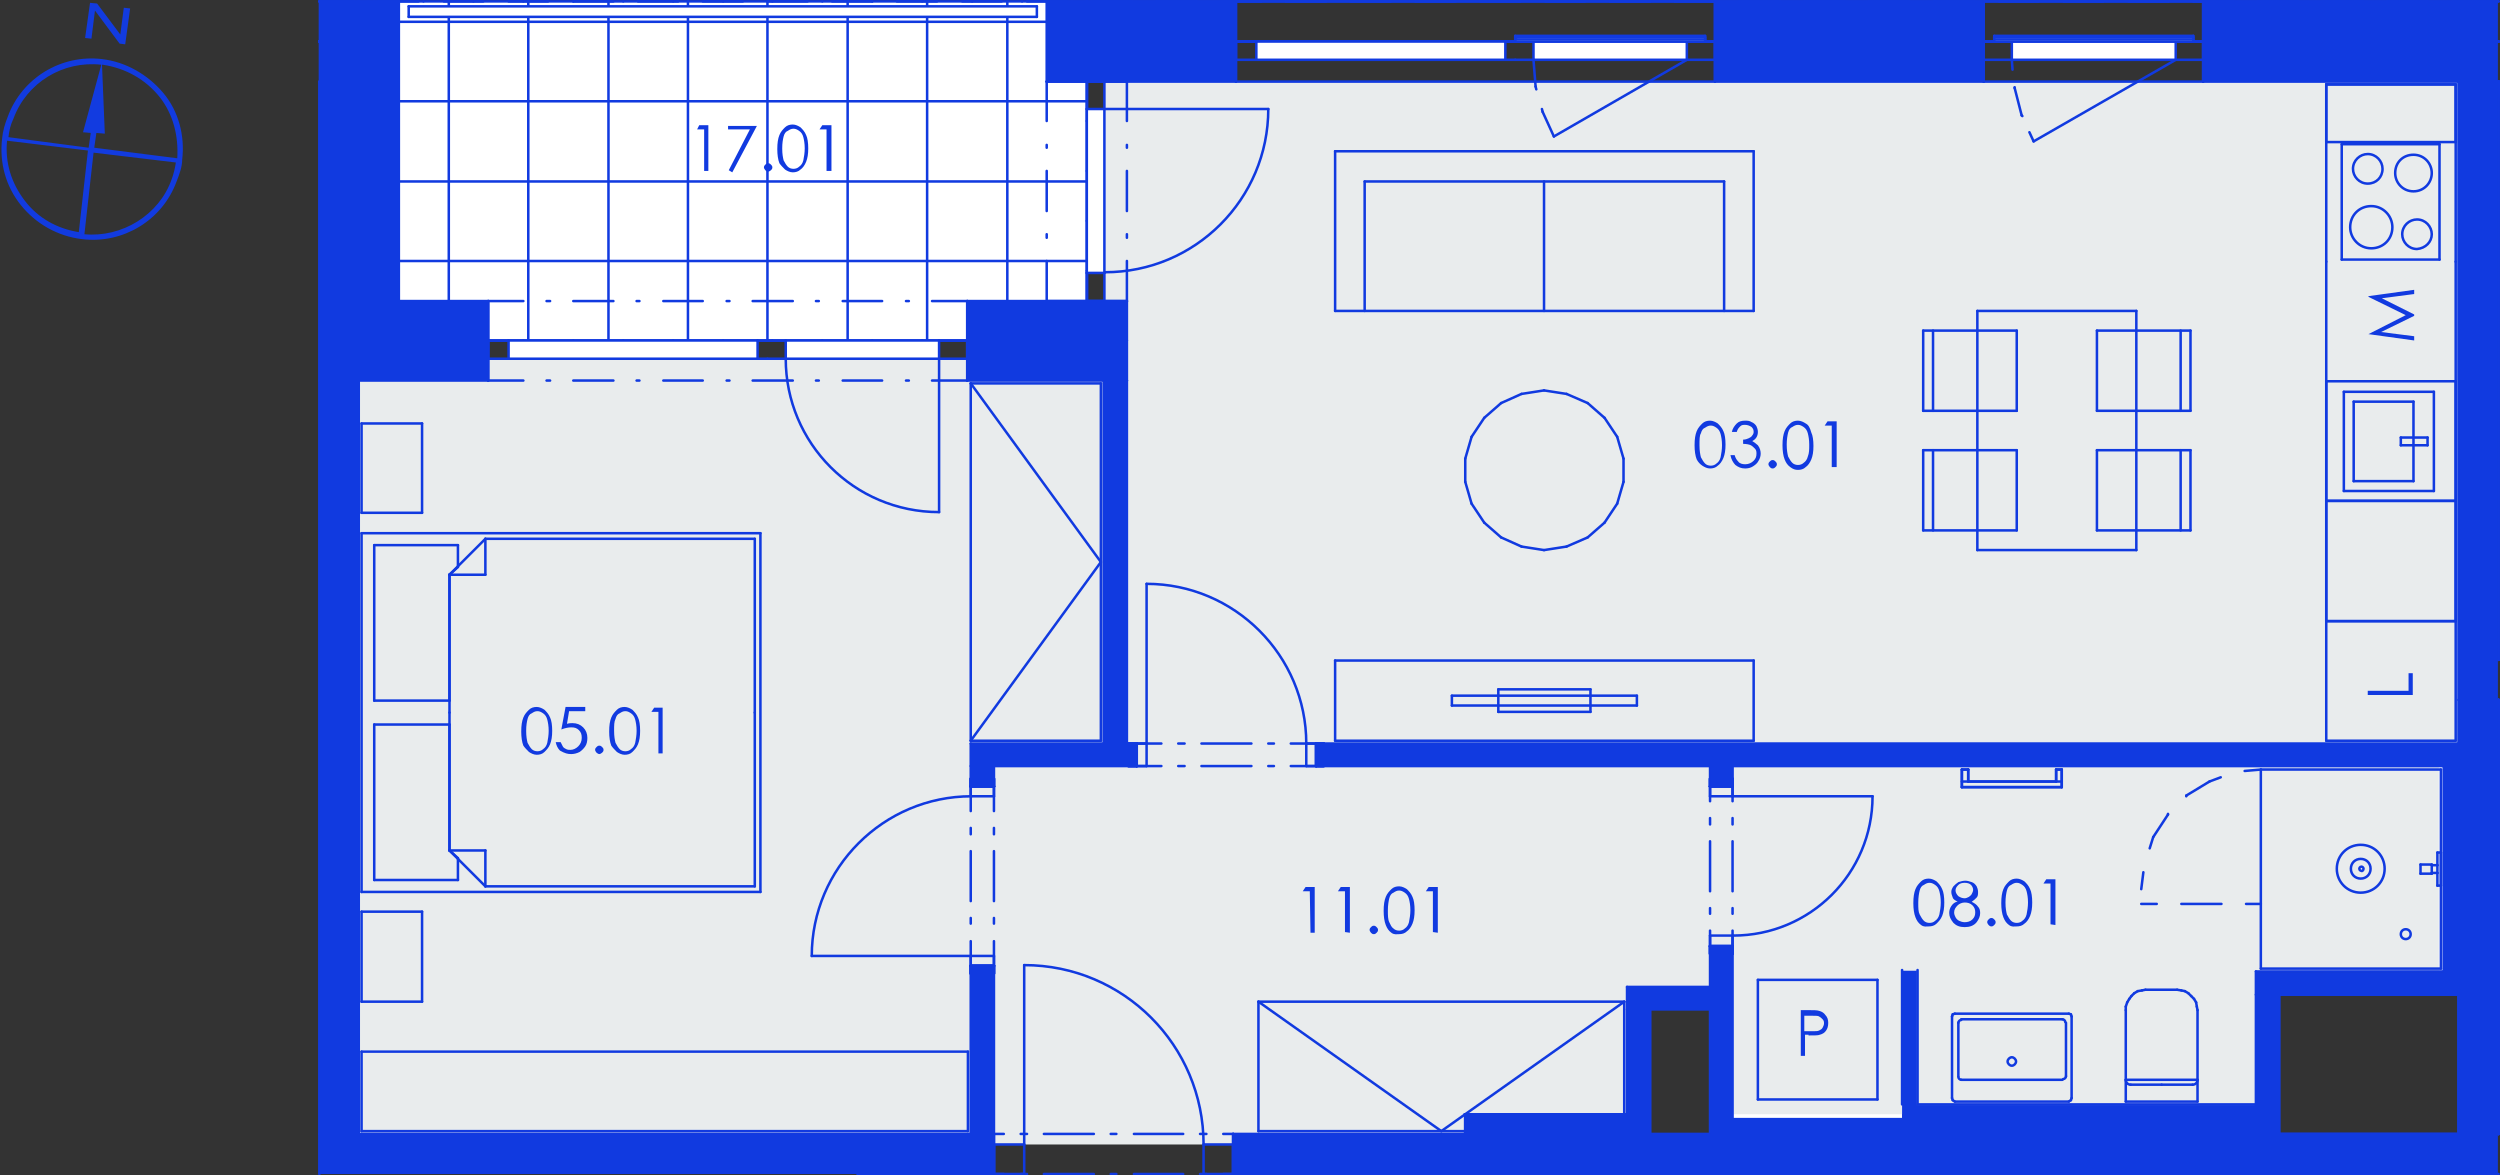 <?xml version="1.0" encoding="utf-8"?>
<!-- Generator: Adobe Illustrator 28.0.0, SVG Export Plug-In . SVG Version: 6.00 Build 0)  -->
<svg version="1.1" id="Layer_1" xmlns="http://www.w3.org/2000/svg" xmlns:xlink="http://www.w3.org/1999/xlink" x="0px" y="0px"
	 viewBox="0 0 355.4 167.1" style="enable-background:new 0 0 355.4 167.1;" xml:space="preserve">
<rect x="0" y="0" width="355.4" height="167.1" fill="#333333" stroke="none"/>
<style type="text/css">
	.st0{fill-rule:evenodd;clip-rule:evenodd;fill:#FFFFFF;}
	.st1{opacity:0.753;fill-rule:evenodd;clip-rule:evenodd;fill:#259B64;enable-background:new    ;}
	.st2{fill-rule:evenodd;clip-rule:evenodd;fill:#E9ECED;}
	.st3{fill:none;stroke:#113AE0;stroke-width:0.36;stroke-linecap:round;stroke-linejoin:round;stroke-miterlimit:10;}
	.st4{fill-rule:evenodd;clip-rule:evenodd;fill:#113AE0;}
	.st5{fill:#123BE0;}
</style>
<g>
	<polyline class="st0" points="45.4,11.6 45.4,54.4 45.4,11.6 	"/>
	<polyline class="st0" points="116.2,166.9 45.4,166.9 116.2,166.9 	"/>
	<polyline class="st0" points="157,11.6 349.5,11.6 349.5,105.7 160.2,105.7 160.2,42.8 157,42.8 157,11.6 	"/>
	<polyline class="st0" points="246.3,159.1 246.3,108.9 347.4,108.9 347.4,138.1 320.7,138.1 320.7,157 272.6,157 272.6,137.9 
		270.4,137.9 270.4,159.1 246.3,159.1 	"/>
	<polyline class="st0" points="51,54.1 69.4,54.1 69.4,51 137.5,51 137.5,54.1 156.9,54.1 156.9,105.7 138,105.7 138,161.2 
		51,161.2 51,54.1 	"/>
	<polyline class="st0" points="141.3,108.9 243.1,108.9 243.1,140.3 231.3,140.3 231.3,158.4 208.2,158.4 208.2,161.2 141.3,161.2 
		141.3,108.9 	"/>
	<polyline class="st0" points="121.9,166.9 355.2,166.9 121.9,166.9 	"/>
	<polyline class="st0" points="148.8,42.8 56.7,42.8 56.7,3.1 148.8,3.1 148.8,42.8 	"/>
	<polyline class="st1" points="113.4,166.9 45.4,166.9 45.4,166.9 113.4,166.9 	"/>
	<polyline class="st1" points="45.4,11.6 45.4,11.6 45.4,166.9 45.4,11.6 	"/>
	<polyline class="st2" points="160.2,54.1 160.2,42.8 157,42.8 157,11.6 349.5,11.6 349.5,105.7 346.7,105.7 346.7,138.1 
		320.7,138.1 320.7,158.4 246.3,158.4 246.3,140.3 231.3,140.3 231.3,161.2 175.3,161.2 175.3,162.7 141.3,162.7 141.3,161.2 
		51,161.2 51,54.1 69.4,54.1 69.4,51 137.5,51 137.5,54.1 160.2,54.1 	"/>
	<line class="st3" x1="45.4" y1="5.9" x2="51" y2="5.9"/>
	<line class="st3" x1="51" y1="5.9" x2="51" y2="48.4"/>
	<line class="st3" x1="51" y1="48.4" x2="154.5" y2="48.4"/>
	<line class="st3" x1="154.5" y1="48.4" x2="154.5" y2="5.9"/>
	<line class="st3" x1="154.5" y1="5.9" x2="355.2" y2="5.9"/>
	<line class="st3" x1="45.4" y1="5.9" x2="51" y2="5.9"/>
	<line class="st3" x1="51" y1="5.9" x2="51" y2="48.4"/>
	<line class="st3" x1="51" y1="48.4" x2="154.5" y2="48.4"/>
	<line class="st3" x1="154.5" y1="48.4" x2="154.5" y2="5.9"/>
	<line class="st3" x1="154.5" y1="5.9" x2="355.2" y2="5.9"/>
	<line class="st3" x1="355.2" y1="161.2" x2="355.2" y2="161.2"/>
	<line class="st3" x1="355.2" y1="99.5" x2="355.2" y2="99.5"/>
	<line class="st3" x1="355.2" y1="99.5" x2="355.2" y2="161.2"/>
	<line class="st3" x1="45.4" y1="5.9" x2="51" y2="5.9"/>
	<line class="st3" x1="51" y1="5.9" x2="51" y2="48.4"/>
	<line class="st3" x1="51" y1="48.4" x2="154.5" y2="48.4"/>
	<line class="st3" x1="154.5" y1="48.4" x2="154.5" y2="5.9"/>
	<line class="st3" x1="154.5" y1="5.9" x2="355.2" y2="5.9"/>
	<line class="st3" x1="355.2" y1="161.2" x2="355.2" y2="161.2"/>
	<line class="st3" x1="355.2" y1="99.5" x2="355.2" y2="99.5"/>
	<line class="st3" x1="355.2" y1="99.5" x2="355.2" y2="161.2"/>
	<line class="st3" x1="355.2" y1="11.6" x2="355.2" y2="13.6"/>
	<line class="st3" x1="355.2" y1="11.6" x2="355.2" y2="11.6"/>
	<line class="st3" x1="45.4" y1="5.9" x2="51" y2="5.9"/>
	<line class="st3" x1="51" y1="5.9" x2="51" y2="48.4"/>
	<line class="st3" x1="51" y1="48.4" x2="154.5" y2="48.4"/>
	<line class="st3" x1="154.5" y1="48.4" x2="154.5" y2="5.9"/>
	<line class="st3" x1="154.5" y1="5.9" x2="355.2" y2="5.9"/>
	<line class="st3" x1="355.2" y1="161.2" x2="355.2" y2="161.2"/>
	<line class="st3" x1="355.2" y1="99.5" x2="355.2" y2="99.5"/>
	<line class="st3" x1="355.2" y1="99.5" x2="355.2" y2="161.2"/>
	<line class="st3" x1="355.2" y1="11.6" x2="355.2" y2="13.6"/>
	<line class="st3" x1="355.2" y1="11.6" x2="355.2" y2="11.6"/>
	<line class="st3" x1="45.4" y1="5.9" x2="51" y2="5.9"/>
	<line class="st3" x1="51" y1="5.9" x2="51" y2="48.4"/>
	<line class="st3" x1="51" y1="48.4" x2="154.5" y2="48.4"/>
	<line class="st3" x1="154.5" y1="48.4" x2="154.5" y2="5.9"/>
	<line class="st3" x1="154.5" y1="5.9" x2="355.2" y2="5.9"/>
	<line class="st3" x1="355.2" y1="161.2" x2="355.2" y2="161.2"/>
	<line class="st3" x1="355.2" y1="99.5" x2="355.2" y2="99.5"/>
	<line class="st3" x1="355.2" y1="99.5" x2="355.2" y2="161.2"/>
	<line class="st3" x1="355.2" y1="11.6" x2="355.2" y2="13.6"/>
	<line class="st3" x1="355.2" y1="11.6" x2="355.2" y2="11.6"/>
	<polyline class="st0" points="51,0.2 154.5,0.2 154.5,48.4 51,48.4 51,0.2 	"/>
	<g>
		<line class="st3" x1="51" y1="48.4" x2="154.5" y2="48.4"/>
		<line class="st3" x1="51" y1="37.1" x2="154.5" y2="37.1"/>
		<line class="st3" x1="51" y1="25.8" x2="154.5" y2="25.8"/>
		<line class="st3" x1="51" y1="14.4" x2="154.5" y2="14.4"/>
		<line class="st3" x1="51" y1="3.1" x2="154.5" y2="3.1"/>
		<line class="st3" x1="154.5" y1="48.4" x2="154.5" y2="0.2"/>
		<line class="st3" x1="143.2" y1="48.4" x2="143.2" y2="0.2"/>
		<line class="st3" x1="131.8" y1="48.4" x2="131.8" y2="0.2"/>
		<line class="st3" x1="120.5" y1="48.4" x2="120.5" y2="0.2"/>
		<line class="st3" x1="109.1" y1="48.4" x2="109.1" y2="0.2"/>
		<line class="st3" x1="97.8" y1="48.4" x2="97.8" y2="0.2"/>
		<line class="st3" x1="86.5" y1="48.4" x2="86.5" y2="0.2"/>
		<line class="st3" x1="75.1" y1="48.4" x2="75.1" y2="0.2"/>
		<line class="st3" x1="63.8" y1="48.4" x2="63.8" y2="0.2"/>
		<line class="st3" x1="52.4" y1="48.4" x2="52.4" y2="0.2"/>
	</g>
	<line class="st3" x1="51" y1="0.2" x2="51" y2="0.2"/>
	<line class="st3" x1="51" y1="3.1" x2="51" y2="3.1"/>
	<line class="st3" x1="51" y1="10.2" x2="51" y2="10.2"/>
	<line class="st3" x1="51" y1="17.2" x2="51" y2="17.2"/>
	<line class="st3" x1="51" y1="24.3" x2="51" y2="24.3"/>
	<line class="st3" x1="51" y1="31.4" x2="51" y2="31.4"/>
	<line class="st3" x1="51" y1="38.5" x2="51" y2="38.5"/>
	<line class="st3" x1="51" y1="45.6" x2="51" y2="45.6"/>
	<line class="st3" x1="51" y1="48.4" x2="51" y2="48.4"/>
	<line class="st3" x1="51" y1="48.4" x2="51" y2="48.4"/>
	<line class="st3" x1="53.2" y1="48.4" x2="53.2" y2="48.4"/>
	<line class="st3" x1="60.2" y1="48.4" x2="60.2" y2="48.4"/>
	<line class="st3" x1="67.3" y1="48.4" x2="67.3" y2="48.4"/>
	<line class="st3" x1="74.4" y1="48.4" x2="74.4" y2="48.4"/>
	<line class="st3" x1="81.5" y1="48.4" x2="81.5" y2="48.4"/>
	<line class="st3" x1="88.6" y1="48.4" x2="88.6" y2="48.4"/>
	<line class="st3" x1="95.7" y1="48.4" x2="95.7" y2="48.4"/>
	<line class="st3" x1="102.8" y1="48.4" x2="102.8" y2="48.4"/>
	<line class="st3" x1="109.8" y1="48.4" x2="109.8" y2="48.4"/>
	<line class="st3" x1="116.9" y1="48.4" x2="116.9" y2="48.4"/>
	<line class="st3" x1="124" y1="48.4" x2="124" y2="48.4"/>
	<line class="st3" x1="131.1" y1="48.4" x2="131.1" y2="48.4"/>
	<line class="st3" x1="138.2" y1="48.4" x2="138.2" y2="48.4"/>
	<line class="st3" x1="145.3" y1="48.4" x2="145.3" y2="48.4"/>
	<line class="st3" x1="152.4" y1="48.4" x2="152.4" y2="48.4"/>
	<line class="st3" x1="154.5" y1="48.4" x2="154.5" y2="48.4"/>
	<line class="st3" x1="154.5" y1="48.4" x2="154.5" y2="48.4"/>
	<line class="st3" x1="154.5" y1="45.6" x2="154.5" y2="45.6"/>
	<line class="st3" x1="154.5" y1="38.5" x2="154.5" y2="38.5"/>
	<line class="st3" x1="154.5" y1="31.4" x2="154.5" y2="31.4"/>
	<line class="st3" x1="154.5" y1="24.3" x2="154.5" y2="24.3"/>
	<line class="st3" x1="154.5" y1="17.2" x2="154.5" y2="17.2"/>
	<line class="st3" x1="154.5" y1="10.2" x2="154.5" y2="10.2"/>
	<line class="st3" x1="154.5" y1="3.1" x2="154.5" y2="3.1"/>
	<line class="st3" x1="154.5" y1="0.2" x2="154.5" y2="0.2"/>
	<line class="st3" x1="154.5" y1="0.2" x2="154.5" y2="0.2"/>
	<line class="st3" x1="152.4" y1="0.2" x2="152.4" y2="0.2"/>
	<line class="st3" x1="145.3" y1="0.2" x2="145.3" y2="0.2"/>
	<line class="st3" x1="138.2" y1="0.2" x2="138.2" y2="0.2"/>
	<line class="st3" x1="131.1" y1="0.2" x2="131.1" y2="0.2"/>
	<line class="st3" x1="124" y1="0.2" x2="124" y2="0.2"/>
	<line class="st3" x1="116.9" y1="0.2" x2="116.9" y2="0.2"/>
	<line class="st3" x1="109.8" y1="0.2" x2="109.8" y2="0.2"/>
	<line class="st3" x1="102.8" y1="0.2" x2="102.8" y2="0.2"/>
	<line class="st3" x1="95.7" y1="0.2" x2="95.7" y2="0.2"/>
	<line class="st3" x1="88.6" y1="0.2" x2="88.6" y2="0.2"/>
	<line class="st3" x1="81.5" y1="0.2" x2="81.5" y2="0.2"/>
	<line class="st3" x1="74.4" y1="0.2" x2="74.4" y2="0.2"/>
	<line class="st3" x1="67.3" y1="0.2" x2="67.3" y2="0.2"/>
	<line class="st3" x1="60.2" y1="0.2" x2="60.2" y2="0.2"/>
	<line class="st3" x1="53.2" y1="0.2" x2="53.2" y2="0.2"/>
	<line class="st3" x1="51" y1="0.2" x2="51" y2="0.2"/>
	<line class="st3" x1="355.2" y1="11.6" x2="355.2" y2="11.6"/>
	<line class="st3" x1="355.2" y1="11.6" x2="355.2" y2="93.8"/>
	<line class="st3" x1="355.2" y1="93.8" x2="355.2" y2="93.8"/>
	<line class="st3" x1="349.5" y1="11.6" x2="349.5" y2="99.5"/>
	<line class="st3" x1="355.2" y1="93.8" x2="355.2" y2="11.6"/>
	<line class="st3" x1="45.4" y1="166.9" x2="45.4" y2="161.2"/>
	<line class="st3" x1="141.3" y1="161.2" x2="141.3" y2="162.7"/>
	<line class="st3" x1="141.3" y1="162.7" x2="141.3" y2="166.9"/>
	<line class="st3" x1="175.3" y1="161.2" x2="175.3" y2="162.7"/>
	<line class="st3" x1="175.3" y1="162.7" x2="175.3" y2="166.9"/>
	<line class="st3" x1="349.5" y1="161.2" x2="175.3" y2="161.2"/>
	<line class="st3" x1="141.3" y1="161.2" x2="51" y2="161.2"/>
	<line class="st3" x1="121.9" y1="166.9" x2="141.3" y2="166.9"/>
	<line class="st3" x1="175.3" y1="166.9" x2="355.2" y2="166.9"/>
	<line class="st3" x1="175.3" y1="161.2" x2="173.9" y2="161.2"/>
	<line class="st3" x1="171.5" y1="161.2" x2="170.6" y2="161.2"/>
	<line class="st3" x1="168.2" y1="161.2" x2="161.2" y2="161.2"/>
	<line class="st3" x1="158.7" y1="161.2" x2="157.9" y2="161.2"/>
	<line class="st3" x1="155.5" y1="161.2" x2="148.4" y2="161.2"/>
	<line class="st3" x1="146" y1="161.2" x2="145.1" y2="161.2"/>
	<line class="st3" x1="142.7" y1="161.2" x2="141.3" y2="161.2"/>
	<line class="st3" x1="175.3" y1="166.9" x2="173.9" y2="166.9"/>
	<line class="st3" x1="171.5" y1="166.9" x2="170.6" y2="166.9"/>
	<line class="st3" x1="168.2" y1="166.9" x2="161.2" y2="166.9"/>
	<line class="st3" x1="158.7" y1="166.9" x2="157.9" y2="166.9"/>
	<line class="st3" x1="155.5" y1="166.9" x2="148.4" y2="166.9"/>
	<line class="st3" x1="146" y1="166.9" x2="145.1" y2="166.9"/>
	<line class="st3" x1="142.7" y1="166.9" x2="141.3" y2="166.9"/>
	<g>
		<path class="st3" d="M145.6,137.2c14.1,0,25.5,11.4,25.5,25.5"/>
	</g>
	<line class="st3" x1="175.3" y1="166.9" x2="171.1" y2="166.9"/>
	<line class="st3" x1="171.1" y1="166.9" x2="171.1" y2="162.7"/>
	<line class="st3" x1="171.1" y1="162.7" x2="175.3" y2="162.7"/>
	<line class="st3" x1="175.3" y1="162.7" x2="175.3" y2="166.9"/>
	<line class="st3" x1="141.3" y1="162.7" x2="145.6" y2="162.7"/>
	<line class="st3" x1="145.6" y1="162.7" x2="145.6" y2="166.9"/>
	<line class="st3" x1="145.6" y1="166.9" x2="141.3" y2="166.9"/>
	<line class="st3" x1="141.3" y1="166.9" x2="141.3" y2="162.7"/>
	<line class="st3" x1="145.6" y1="162.7" x2="145.6" y2="137.2"/>
	<line class="st3" x1="175.3" y1="162.7" x2="175.3" y2="166.9"/>
	<line class="st3" x1="175.3" y1="162.7" x2="175.3" y2="166.9"/>
	<line class="st3" x1="175.3" y1="161.2" x2="175.3" y2="162.7"/>
	<line class="st3" x1="141.3" y1="162.7" x2="141.3" y2="166.9"/>
	<line class="st3" x1="141.3" y1="162.7" x2="141.3" y2="166.9"/>
	<line class="st3" x1="141.3" y1="161.2" x2="141.3" y2="162.7"/>
	<line class="st3" x1="45.4" y1="0.2" x2="355.2" y2="0.2"/>
	<line class="st3" x1="355.2" y1="93.8" x2="355.2" y2="93.8"/>
	<line class="st3" x1="349.5" y1="99.5" x2="349.5" y2="161.2"/>
	<line class="st3" x1="45.4" y1="54.1" x2="45.4" y2="161.2"/>
	<line class="st3" x1="51" y1="161.2" x2="51" y2="54.1"/>
	<line class="st3" x1="51" y1="5.9" x2="45.4" y2="5.9"/>
	<line class="st3" x1="56.7" y1="0.2" x2="51" y2="0.2"/>
	<line class="st3" x1="51" y1="48.4" x2="56.7" y2="48.4"/>
	<line class="st3" x1="51" y1="48.4" x2="51" y2="11.6"/>
	<line class="st3" x1="51" y1="11.6" x2="51" y2="5.9"/>
	<line class="st3" x1="45.4" y1="11.6" x2="45.4" y2="54.1"/>
	<line class="st3" x1="56.7" y1="42.8" x2="56.7" y2="0.2"/>
	<line class="st3" x1="154.5" y1="48.4" x2="154.5" y2="42.8"/>
	<line class="st3" x1="160.2" y1="54.1" x2="160.2" y2="48.4"/>
	<line class="st3" x1="51" y1="48.4" x2="56.7" y2="48.4"/>
	<line class="st3" x1="154.5" y1="48.4" x2="137.5" y2="48.4"/>
	<line class="st3" x1="69.4" y1="48.4" x2="56.7" y2="48.4"/>
	<line class="st3" x1="69.4" y1="51" x2="69.4" y2="54.1"/>
	<line class="st3" x1="69.4" y1="42.8" x2="69.4" y2="48.4"/>
	<line class="st3" x1="69.4" y1="48.4" x2="69.4" y2="51"/>
	<line class="st3" x1="137.5" y1="51" x2="137.5" y2="54.1"/>
	<line class="st3" x1="137.5" y1="42.8" x2="137.5" y2="48.4"/>
	<line class="st3" x1="137.5" y1="48.4" x2="137.5" y2="51"/>
	<line class="st3" x1="51" y1="54.1" x2="69.4" y2="54.1"/>
	<line class="st3" x1="137.5" y1="54.1" x2="160.2" y2="54.1"/>
	<line class="st3" x1="148.8" y1="42.8" x2="137.5" y2="42.8"/>
	<line class="st3" x1="69.4" y1="42.8" x2="56.7" y2="42.8"/>
	<line class="st3" x1="137.5" y1="42.8" x2="132.5" y2="42.8"/>
	<line class="st3" x1="129.2" y1="42.8" x2="128.8" y2="42.8"/>
	<line class="st3" x1="125.4" y1="42.8" x2="119.8" y2="42.8"/>
	<line class="st3" x1="116.4" y1="42.8" x2="116" y2="42.8"/>
	<line class="st3" x1="112.7" y1="42.8" x2="107" y2="42.8"/>
	<line class="st3" x1="103.7" y1="42.8" x2="103.3" y2="42.8"/>
	<line class="st3" x1="99.9" y1="42.8" x2="94.3" y2="42.8"/>
	<line class="st3" x1="90.9" y1="42.8" x2="90.5" y2="42.8"/>
	<line class="st3" x1="87.2" y1="42.8" x2="81.5" y2="42.8"/>
	<line class="st3" x1="78.2" y1="42.8" x2="77.7" y2="42.8"/>
	<line class="st3" x1="74.4" y1="42.8" x2="69.4" y2="42.8"/>
	<line class="st3" x1="137.5" y1="54.1" x2="132.5" y2="54.1"/>
	<line class="st3" x1="129.2" y1="54.1" x2="128.8" y2="54.1"/>
	<line class="st3" x1="125.4" y1="54.1" x2="119.8" y2="54.1"/>
	<line class="st3" x1="116.4" y1="54.1" x2="116" y2="54.1"/>
	<line class="st3" x1="112.7" y1="54.1" x2="107" y2="54.1"/>
	<line class="st3" x1="103.7" y1="54.1" x2="103.3" y2="54.1"/>
	<line class="st3" x1="99.9" y1="54.1" x2="94.3" y2="54.1"/>
	<line class="st3" x1="90.9" y1="54.1" x2="90.5" y2="54.1"/>
	<line class="st3" x1="87.2" y1="54.1" x2="81.5" y2="54.1"/>
	<line class="st3" x1="78.2" y1="54.1" x2="77.7" y2="54.1"/>
	<line class="st3" x1="74.4" y1="54.1" x2="69.4" y2="54.1"/>
	<polyline class="st0" points="133.5,51 133.5,48.4 111.7,48.4 111.7,51 133.5,51 	"/>
	<polyline class="st0" points="107.7,51 107.7,48.4 72.3,48.4 72.3,51 107.7,51 	"/>
	<line class="st3" x1="137.5" y1="51" x2="133.5" y2="51"/>
	<line class="st3" x1="133.5" y1="51" x2="133.5" y2="48.4"/>
	<line class="st3" x1="133.5" y1="48.4" x2="137.5" y2="48.4"/>
	<line class="st3" x1="109.1" y1="48.4" x2="111.7" y2="48.4"/>
	<line class="st3" x1="111.7" y1="48.4" x2="111.7" y2="51"/>
	<line class="st3" x1="111.7" y1="51" x2="109.1" y2="51"/>
	<line class="st3" x1="133.5" y1="51" x2="111.7" y2="51"/>
	<line class="st3" x1="111.7" y1="48.4" x2="133.5" y2="48.4"/>
	<line class="st3" x1="133.5" y1="51" x2="133.5" y2="72.8"/>
	<line class="st3" x1="109.1" y1="51" x2="107.7" y2="51"/>
	<line class="st3" x1="107.7" y1="51" x2="107.7" y2="48.4"/>
	<line class="st3" x1="107.7" y1="48.4" x2="109.1" y2="48.4"/>
	<line class="st3" x1="69.4" y1="48.4" x2="72.3" y2="48.4"/>
	<line class="st3" x1="72.3" y1="48.4" x2="72.3" y2="51"/>
	<line class="st3" x1="72.3" y1="51" x2="69.4" y2="51"/>
	<line class="st3" x1="107.7" y1="51" x2="72.3" y2="51"/>
	<line class="st3" x1="72.3" y1="48.4" x2="107.7" y2="48.4"/>
	<g>
		<path class="st3" d="M133.5,72.8c-12.1,0-21.8-9.8-21.8-21.8"/>
	</g>
	<line class="st3" x1="137.5" y1="48.4" x2="137.5" y2="51"/>
	<line class="st3" x1="137.5" y1="48.4" x2="137.5" y2="51"/>
	<line class="st3" x1="137.5" y1="42.8" x2="137.5" y2="48.4"/>
	<line class="st3" x1="137.5" y1="51" x2="137.5" y2="54.1"/>
	<line class="st3" x1="69.4" y1="48.4" x2="69.4" y2="51"/>
	<line class="st3" x1="69.4" y1="48.4" x2="69.4" y2="51"/>
	<line class="st3" x1="69.4" y1="42.8" x2="69.4" y2="48.4"/>
	<line class="st3" x1="69.4" y1="51" x2="69.4" y2="54.1"/>
	<line class="st3" x1="160.2" y1="5.9" x2="154.5" y2="5.9"/>
	<line class="st3" x1="148.8" y1="0.2" x2="154.5" y2="0.2"/>
	<line class="st3" x1="154.5" y1="48.4" x2="154.5" y2="42.8"/>
	<line class="st3" x1="154.5" y1="5.9" x2="154.5" y2="11.6"/>
	<line class="st3" x1="157" y1="42.8" x2="160.2" y2="42.8"/>
	<line class="st3" x1="148.8" y1="42.8" x2="154.5" y2="42.8"/>
	<line class="st3" x1="154.5" y1="42.8" x2="157" y2="42.8"/>
	<line class="st3" x1="157" y1="11.6" x2="160.2" y2="11.6"/>
	<line class="st3" x1="148.8" y1="11.6" x2="154.5" y2="11.6"/>
	<line class="st3" x1="154.5" y1="11.6" x2="157" y2="11.6"/>
	<line class="st3" x1="160.2" y1="48.4" x2="160.2" y2="42.8"/>
	<line class="st3" x1="148.8" y1="0.2" x2="148.8" y2="11.6"/>
	<line class="st3" x1="148.8" y1="11.6" x2="148.8" y2="17.2"/>
	<line class="st3" x1="148.8" y1="20.6" x2="148.8" y2="21"/>
	<line class="st3" x1="148.8" y1="24.3" x2="148.8" y2="30"/>
	<line class="st3" x1="148.8" y1="33.3" x2="148.8" y2="33.8"/>
	<line class="st3" x1="148.8" y1="37.1" x2="148.8" y2="42.8"/>
	<line class="st3" x1="160.2" y1="11.6" x2="160.2" y2="17.2"/>
	<line class="st3" x1="160.2" y1="20.6" x2="160.2" y2="21"/>
	<line class="st3" x1="160.2" y1="24.3" x2="160.2" y2="30"/>
	<line class="st3" x1="160.2" y1="33.3" x2="160.2" y2="33.8"/>
	<line class="st3" x1="160.2" y1="37.1" x2="160.2" y2="42.8"/>
	<polyline class="st0" points="157,15.5 154.5,15.5 154.5,38.8 157,38.8 157,15.5 	"/>
	<line class="st3" x1="157" y1="11.6" x2="157" y2="15.5"/>
	<line class="st3" x1="157" y1="15.5" x2="154.5" y2="15.5"/>
	<line class="st3" x1="154.5" y1="15.5" x2="154.5" y2="11.6"/>
	<line class="st3" x1="154.5" y1="42.8" x2="154.5" y2="38.8"/>
	<line class="st3" x1="154.5" y1="38.8" x2="157" y2="38.8"/>
	<line class="st3" x1="157" y1="38.8" x2="157" y2="42.8"/>
	<line class="st3" x1="157" y1="15.5" x2="157" y2="38.8"/>
	<line class="st3" x1="154.5" y1="38.8" x2="154.5" y2="15.5"/>
	<line class="st3" x1="157" y1="15.5" x2="180.3" y2="15.5"/>
	<g>
		<path class="st3" d="M180.3,15.5c0,12.8-10.4,23.2-23.2,23.2"/>
	</g>
	<line class="st3" x1="154.5" y1="11.6" x2="157" y2="11.6"/>
	<line class="st3" x1="154.5" y1="11.6" x2="157" y2="11.6"/>
	<line class="st3" x1="148.8" y1="11.6" x2="154.5" y2="11.6"/>
	<line class="st3" x1="157" y1="11.6" x2="160.2" y2="11.6"/>
	<line class="st3" x1="154.5" y1="42.8" x2="157" y2="42.8"/>
	<line class="st3" x1="154.5" y1="42.8" x2="157" y2="42.8"/>
	<line class="st3" x1="148.8" y1="42.8" x2="154.5" y2="42.8"/>
	<line class="st3" x1="157" y1="42.8" x2="160.2" y2="42.8"/>
	<line class="st3" x1="355.2" y1="5.9" x2="313.2" y2="5.9"/>
	<line class="st3" x1="282" y1="5.9" x2="243.8" y2="5.9"/>
	<line class="st3" x1="175.7" y1="5.9" x2="160.2" y2="5.9"/>
	<line class="st3" x1="160.2" y1="5.9" x2="154.5" y2="5.9"/>
	<line class="st3" x1="282" y1="8.5" x2="282" y2="11.6"/>
	<line class="st3" x1="282" y1="0.2" x2="282" y2="5.9"/>
	<line class="st3" x1="282" y1="5.9" x2="282" y2="8.5"/>
	<line class="st3" x1="313.2" y1="8.5" x2="313.2" y2="11.6"/>
	<line class="st3" x1="313.2" y1="0.2" x2="313.2" y2="5.9"/>
	<line class="st3" x1="313.2" y1="5.9" x2="313.2" y2="8.5"/>
	<line class="st3" x1="175.7" y1="8.5" x2="175.7" y2="11.6"/>
	<line class="st3" x1="175.7" y1="0.2" x2="175.7" y2="5.9"/>
	<line class="st3" x1="175.7" y1="5.9" x2="175.7" y2="8.5"/>
	<line class="st3" x1="243.8" y1="8.5" x2="243.8" y2="11.6"/>
	<line class="st3" x1="243.8" y1="0.2" x2="243.8" y2="5.9"/>
	<line class="st3" x1="243.8" y1="5.9" x2="243.8" y2="8.5"/>
	<line class="st3" x1="160.2" y1="11.6" x2="175.7" y2="11.6"/>
	<line class="st3" x1="243.8" y1="11.6" x2="282" y2="11.6"/>
	<line class="st3" x1="313.2" y1="11.6" x2="349.5" y2="11.6"/>
	<line class="st3" x1="355.2" y1="11.6" x2="355.2" y2="11.6"/>
	<line class="st3" x1="355.2" y1="0.2" x2="313.2" y2="0.2"/>
	<line class="st3" x1="282" y1="0.2" x2="243.8" y2="0.2"/>
	<line class="st3" x1="175.7" y1="0.2" x2="154.5" y2="0.2"/>
	<line class="st3" x1="313.2" y1="0.2" x2="282" y2="0.2"/>
	<line class="st3" x1="313.2" y1="11.6" x2="282" y2="11.6"/>
	<polyline class="st0" points="309.3,8.5 309.3,5.9 286,5.9 286,8.5 309.3,8.5 	"/>
	<line class="st3" x1="313.2" y1="8.5" x2="309.3" y2="8.5"/>
	<line class="st3" x1="309.3" y1="8.5" x2="309.3" y2="5.9"/>
	<line class="st3" x1="309.3" y1="5.9" x2="313.2" y2="5.9"/>
	<line class="st3" x1="282" y1="5.9" x2="286" y2="5.9"/>
	<line class="st3" x1="286" y1="5.9" x2="286" y2="8.5"/>
	<line class="st3" x1="286" y1="8.5" x2="282" y2="8.5"/>
	<line class="st3" x1="309.3" y1="8.5" x2="286" y2="8.5"/>
	<line class="st3" x1="286" y1="5.9" x2="309.3" y2="5.9"/>
	<line class="st3" x1="309.3" y1="8.5" x2="289.1" y2="20.1"/>
	<line class="st3" x1="286" y1="8.5" x2="286.1" y2="9.9"/>
	<line class="st3" x1="286.4" y1="12.4" x2="286.4" y2="12.5"/>
	<line class="st3" x1="286.4" y1="12.5" x2="287.4" y2="16.4"/>
	<line class="st3" x1="287.4" y1="16.4" x2="287.5" y2="16.5"/>
	<line class="st3" x1="288.5" y1="18.8" x2="289.1" y2="20.1"/>
	<line class="st3" x1="313.2" y1="5.9" x2="313.2" y2="8.5"/>
	<line class="st3" x1="313.2" y1="5.9" x2="313.2" y2="8.5"/>
	<line class="st3" x1="313.2" y1="0.2" x2="313.2" y2="5.9"/>
	<line class="st3" x1="313.2" y1="8.5" x2="313.2" y2="11.6"/>
	<line class="st3" x1="282" y1="5.9" x2="282" y2="8.5"/>
	<line class="st3" x1="282" y1="5.9" x2="282" y2="8.5"/>
	<line class="st3" x1="282" y1="0.2" x2="282" y2="5.9"/>
	<line class="st3" x1="282" y1="8.5" x2="282" y2="11.6"/>
	<line class="st3" x1="243.8" y1="0.2" x2="175.7" y2="0.2"/>
	<line class="st3" x1="243.8" y1="11.6" x2="175.7" y2="11.6"/>
	<polyline class="st0" points="239.8,8.5 239.8,5.9 218,5.9 218,8.5 239.8,8.5 	"/>
	<polyline class="st0" points="214,8.5 214,5.9 178.6,5.9 178.6,8.5 214,8.5 	"/>
	<line class="st3" x1="243.8" y1="8.5" x2="239.8" y2="8.5"/>
	<line class="st3" x1="239.8" y1="8.5" x2="239.8" y2="5.9"/>
	<line class="st3" x1="239.8" y1="5.9" x2="243.8" y2="5.9"/>
	<line class="st3" x1="215.4" y1="5.9" x2="218" y2="5.9"/>
	<line class="st3" x1="218" y1="5.9" x2="218" y2="8.5"/>
	<line class="st3" x1="218" y1="8.5" x2="215.4" y2="8.5"/>
	<line class="st3" x1="239.8" y1="8.5" x2="218" y2="8.5"/>
	<line class="st3" x1="218" y1="5.9" x2="239.8" y2="5.9"/>
	<line class="st3" x1="239.8" y1="8.5" x2="220.9" y2="19.4"/>
	<line class="st3" x1="215.4" y1="8.5" x2="214" y2="8.5"/>
	<line class="st3" x1="214" y1="8.5" x2="214" y2="5.9"/>
	<line class="st3" x1="214" y1="5.9" x2="215.4" y2="5.9"/>
	<line class="st3" x1="175.7" y1="5.9" x2="178.6" y2="5.9"/>
	<line class="st3" x1="178.6" y1="5.9" x2="178.6" y2="8.5"/>
	<line class="st3" x1="178.6" y1="8.5" x2="175.7" y2="8.5"/>
	<line class="st3" x1="214" y1="8.5" x2="178.6" y2="8.5"/>
	<line class="st3" x1="178.6" y1="5.9" x2="214" y2="5.9"/>
	<line class="st3" x1="218" y1="8.5" x2="218.3" y2="12.3"/>
	<line class="st3" x1="218.3" y1="12.3" x2="218.4" y2="12.7"/>
	<line class="st3" x1="219.2" y1="15.5" x2="219.3" y2="15.9"/>
	<line class="st3" x1="219.3" y1="15.9" x2="220.9" y2="19.4"/>
	<line class="st3" x1="243.8" y1="5.9" x2="243.8" y2="8.5"/>
	<line class="st3" x1="243.8" y1="5.9" x2="243.8" y2="8.5"/>
	<line class="st3" x1="243.8" y1="0.2" x2="243.8" y2="5.9"/>
	<line class="st3" x1="243.8" y1="8.5" x2="243.8" y2="11.6"/>
	<line class="st3" x1="175.7" y1="5.9" x2="175.7" y2="8.5"/>
	<line class="st3" x1="175.7" y1="5.9" x2="175.7" y2="8.5"/>
	<line class="st3" x1="175.7" y1="0.2" x2="175.7" y2="5.9"/>
	<line class="st3" x1="175.7" y1="8.5" x2="175.7" y2="11.6"/>
	<line class="st3" x1="320.7" y1="138.1" x2="320.7" y2="141.4"/>
	<line class="st3" x1="349.5" y1="138.1" x2="320.7" y2="138.1"/>
	<line class="st3" x1="324" y1="141.4" x2="349.5" y2="141.4"/>
	<line class="st3" x1="320.7" y1="141.4" x2="320.7" y2="161.2"/>
	<line class="st3" x1="324" y1="161.2" x2="324" y2="141.4"/>
	<line class="st3" x1="320.7" y1="157" x2="272.6" y2="157"/>
	<line class="st3" x1="270.4" y1="161.2" x2="320.7" y2="161.2"/>
	<line class="st3" x1="270.4" y1="137.9" x2="270.4" y2="157"/>
	<line class="st3" x1="272.6" y1="157" x2="272.6" y2="137.9"/>
	<line class="st3" x1="138" y1="105.7" x2="138" y2="108.9"/>
	<line class="st3" x1="161.6" y1="108.9" x2="160.4" y2="108.9"/>
	<line class="st3" x1="161.6" y1="105.7" x2="160.4" y2="105.7"/>
	<line class="st3" x1="161.6" y1="105.7" x2="161.6" y2="108.9"/>
	<line class="st3" x1="187.1" y1="108.9" x2="188.2" y2="108.9"/>
	<line class="st3" x1="187.1" y1="105.7" x2="188.2" y2="105.7"/>
	<line class="st3" x1="187.1" y1="105.7" x2="187.1" y2="108.9"/>
	<line class="st3" x1="349.5" y1="105.7" x2="187.1" y2="105.7"/>
	<line class="st3" x1="161.6" y1="105.7" x2="160.2" y2="105.7"/>
	<line class="st3" x1="156.9" y1="105.7" x2="138" y2="105.7"/>
	<line class="st3" x1="141.3" y1="108.9" x2="161.6" y2="108.9"/>
	<line class="st3" x1="187.1" y1="108.9" x2="243.1" y2="108.9"/>
	<line class="st3" x1="246.3" y1="108.9" x2="349.5" y2="108.9"/>
	<line class="st3" x1="187.1" y1="105.7" x2="183.5" y2="105.7"/>
	<line class="st3" x1="181.1" y1="105.7" x2="180.3" y2="105.7"/>
	<line class="st3" x1="177.9" y1="105.7" x2="170.8" y2="105.7"/>
	<line class="st3" x1="168.4" y1="105.7" x2="167.5" y2="105.7"/>
	<line class="st3" x1="165.1" y1="105.7" x2="161.6" y2="105.7"/>
	<line class="st3" x1="187.1" y1="108.9" x2="183.5" y2="108.9"/>
	<line class="st3" x1="181.1" y1="108.9" x2="180.3" y2="108.9"/>
	<line class="st3" x1="177.9" y1="108.9" x2="170.8" y2="108.9"/>
	<line class="st3" x1="168.4" y1="108.9" x2="167.5" y2="108.9"/>
	<line class="st3" x1="165.1" y1="108.9" x2="161.6" y2="108.9"/>
	<g>
		<path class="st3" d="M163,83c12.5,0,22.7,10.2,22.7,22.7"/>
	</g>
	<line class="st3" x1="187.1" y1="108.9" x2="185.7" y2="108.9"/>
	<line class="st3" x1="185.7" y1="108.9" x2="185.7" y2="105.7"/>
	<line class="st3" x1="185.7" y1="105.7" x2="187.1" y2="105.7"/>
	<line class="st3" x1="187.1" y1="105.7" x2="187.1" y2="108.9"/>
	<line class="st3" x1="161.6" y1="105.7" x2="163" y2="105.7"/>
	<line class="st3" x1="163" y1="105.7" x2="163" y2="108.9"/>
	<line class="st3" x1="163" y1="108.9" x2="161.6" y2="108.9"/>
	<line class="st3" x1="161.6" y1="108.9" x2="161.6" y2="105.7"/>
	<line class="st3" x1="163" y1="105.7" x2="163" y2="83"/>
	<line class="st3" x1="187.1" y1="105.7" x2="187.1" y2="108.9"/>
	<line class="st3" x1="187.1" y1="105.7" x2="187.1" y2="108.9"/>
	<line class="st3" x1="187.1" y1="105.7" x2="188.2" y2="105.7"/>
	<line class="st3" x1="187.1" y1="105.7" x2="188.2" y2="105.7"/>
	<line class="st3" x1="187.1" y1="108.9" x2="188.2" y2="108.9"/>
	<line class="st3" x1="187.1" y1="108.9" x2="188.2" y2="108.9"/>
	<line class="st3" x1="161.6" y1="105.7" x2="161.6" y2="108.9"/>
	<line class="st3" x1="161.6" y1="105.7" x2="161.6" y2="108.9"/>
	<line class="st3" x1="161.6" y1="105.7" x2="160.4" y2="105.7"/>
	<line class="st3" x1="161.6" y1="105.7" x2="160.4" y2="105.7"/>
	<line class="st3" x1="161.6" y1="108.9" x2="160.4" y2="108.9"/>
	<line class="st3" x1="161.6" y1="108.9" x2="160.4" y2="108.9"/>
	<line class="st3" x1="243.1" y1="111.8" x2="243.1" y2="110.7"/>
	<line class="st3" x1="246.3" y1="111.8" x2="246.3" y2="110.7"/>
	<line class="st3" x1="246.3" y1="111.8" x2="243.1" y2="111.8"/>
	<line class="st3" x1="243.1" y1="134.5" x2="243.1" y2="135.6"/>
	<line class="st3" x1="246.3" y1="134.5" x2="246.3" y2="135.6"/>
	<line class="st3" x1="246.3" y1="134.5" x2="243.1" y2="134.5"/>
	<line class="st3" x1="243.1" y1="108.9" x2="243.1" y2="111.8"/>
	<line class="st3" x1="243.1" y1="134.5" x2="243.1" y2="140.3"/>
	<line class="st3" x1="243.1" y1="143.5" x2="243.1" y2="161.2"/>
	<line class="st3" x1="246.3" y1="161.2" x2="246.3" y2="134.5"/>
	<line class="st3" x1="246.3" y1="111.8" x2="246.3" y2="108.9"/>
	<line class="st3" x1="246.3" y1="134.5" x2="246.3" y2="132.3"/>
	<line class="st3" x1="246.3" y1="129.9" x2="246.3" y2="129.1"/>
	<line class="st3" x1="246.3" y1="126.7" x2="246.3" y2="119.6"/>
	<line class="st3" x1="246.3" y1="117.2" x2="246.3" y2="116.3"/>
	<line class="st3" x1="246.3" y1="113.9" x2="246.3" y2="111.8"/>
	<line class="st3" x1="243.1" y1="134.5" x2="243.1" y2="132.3"/>
	<line class="st3" x1="243.1" y1="129.9" x2="243.1" y2="129.1"/>
	<line class="st3" x1="243.1" y1="126.7" x2="243.1" y2="119.6"/>
	<line class="st3" x1="243.1" y1="117.2" x2="243.1" y2="116.3"/>
	<line class="st3" x1="243.1" y1="113.9" x2="243.1" y2="111.8"/>
	<g>
		<path class="st3" d="M266.2,113.2c0,11-8.9,19.8-19.8,19.8"/>
	</g>
	<line class="st3" x1="243.1" y1="134.5" x2="243.1" y2="133"/>
	<line class="st3" x1="243.1" y1="133" x2="246.3" y2="133"/>
	<line class="st3" x1="246.3" y1="133" x2="246.3" y2="134.5"/>
	<line class="st3" x1="246.3" y1="134.5" x2="243.1" y2="134.5"/>
	<line class="st3" x1="246.3" y1="111.8" x2="246.3" y2="113.2"/>
	<line class="st3" x1="246.3" y1="113.2" x2="243.1" y2="113.2"/>
	<line class="st3" x1="243.1" y1="113.2" x2="243.1" y2="111.8"/>
	<line class="st3" x1="243.1" y1="111.8" x2="246.3" y2="111.8"/>
	<line class="st3" x1="246.3" y1="113.2" x2="266.2" y2="113.2"/>
	<line class="st3" x1="246.3" y1="134.5" x2="243.1" y2="134.5"/>
	<line class="st3" x1="246.3" y1="134.5" x2="243.1" y2="134.5"/>
	<line class="st3" x1="246.3" y1="134.5" x2="246.3" y2="135.6"/>
	<line class="st3" x1="246.3" y1="134.5" x2="246.3" y2="135.6"/>
	<line class="st3" x1="243.1" y1="134.5" x2="243.1" y2="135.6"/>
	<line class="st3" x1="243.1" y1="134.5" x2="243.1" y2="135.6"/>
	<line class="st3" x1="246.3" y1="111.8" x2="243.1" y2="111.8"/>
	<line class="st3" x1="246.3" y1="111.8" x2="243.1" y2="111.8"/>
	<line class="st3" x1="246.3" y1="111.8" x2="246.3" y2="110.7"/>
	<line class="st3" x1="246.3" y1="111.8" x2="246.3" y2="110.7"/>
	<line class="st3" x1="243.1" y1="111.8" x2="243.1" y2="110.7"/>
	<line class="st3" x1="243.1" y1="111.8" x2="243.1" y2="110.7"/>
	<line class="st3" x1="349.5" y1="138.1" x2="349.5" y2="108.9"/>
	<line class="st3" x1="347.4" y1="108.9" x2="347.4" y2="138.1"/>
	<line class="st3" x1="156.9" y1="54.1" x2="156.9" y2="105.7"/>
	<line class="st3" x1="160.2" y1="105.7" x2="160.2" y2="54.1"/>
	<line class="st3" x1="231.3" y1="140.3" x2="231.3" y2="143.5"/>
	<line class="st3" x1="243.1" y1="140.3" x2="231.3" y2="140.3"/>
	<line class="st3" x1="234.6" y1="143.5" x2="243.1" y2="143.5"/>
	<line class="st3" x1="231.3" y1="143.5" x2="231.3" y2="161.2"/>
	<line class="st3" x1="234.6" y1="161.2" x2="234.6" y2="143.5"/>
	<line class="st3" x1="138" y1="137.3" x2="138" y2="138.4"/>
	<line class="st3" x1="141.3" y1="137.3" x2="141.3" y2="138.4"/>
	<line class="st3" x1="141.3" y1="137.3" x2="138" y2="137.3"/>
	<line class="st3" x1="138" y1="111.8" x2="138" y2="110.7"/>
	<line class="st3" x1="141.3" y1="111.8" x2="141.3" y2="110.7"/>
	<line class="st3" x1="141.3" y1="111.8" x2="138" y2="111.8"/>
	<line class="st3" x1="138" y1="108.9" x2="138" y2="111.8"/>
	<line class="st3" x1="138" y1="137.3" x2="138" y2="161.2"/>
	<line class="st3" x1="141.3" y1="161.2" x2="141.3" y2="137.3"/>
	<line class="st3" x1="141.3" y1="111.8" x2="141.3" y2="108.9"/>
	<line class="st3" x1="141.3" y1="111.8" x2="141.3" y2="115.3"/>
	<line class="st3" x1="141.3" y1="117.7" x2="141.3" y2="118.6"/>
	<line class="st3" x1="141.3" y1="121" x2="141.3" y2="128.1"/>
	<line class="st3" x1="141.3" y1="130.5" x2="141.3" y2="131.3"/>
	<line class="st3" x1="141.3" y1="133.8" x2="141.3" y2="137.3"/>
	<line class="st3" x1="138" y1="111.8" x2="138" y2="115.3"/>
	<line class="st3" x1="138" y1="117.7" x2="138" y2="118.6"/>
	<line class="st3" x1="138" y1="121" x2="138" y2="128.1"/>
	<line class="st3" x1="138" y1="130.5" x2="138" y2="131.3"/>
	<line class="st3" x1="138" y1="133.8" x2="138" y2="137.3"/>
	<g>
		<path class="st3" d="M115.4,135.9c0-12.5,10.2-22.7,22.7-22.7"/>
	</g>
	<line class="st3" x1="141.3" y1="111.8" x2="141.3" y2="113.2"/>
	<line class="st3" x1="141.3" y1="113.2" x2="138" y2="113.2"/>
	<line class="st3" x1="138" y1="113.2" x2="138" y2="111.8"/>
	<line class="st3" x1="138" y1="111.8" x2="141.3" y2="111.8"/>
	<line class="st3" x1="138" y1="137.3" x2="138" y2="135.9"/>
	<line class="st3" x1="138" y1="135.9" x2="141.3" y2="135.9"/>
	<line class="st3" x1="141.3" y1="135.9" x2="141.3" y2="137.3"/>
	<line class="st3" x1="141.3" y1="137.3" x2="138" y2="137.3"/>
	<line class="st3" x1="138" y1="135.9" x2="115.4" y2="135.9"/>
	<line class="st3" x1="141.3" y1="111.8" x2="138" y2="111.8"/>
	<line class="st3" x1="141.3" y1="111.8" x2="138" y2="111.8"/>
	<line class="st3" x1="141.3" y1="111.8" x2="141.3" y2="110.7"/>
	<line class="st3" x1="141.3" y1="111.8" x2="141.3" y2="110.7"/>
	<line class="st3" x1="138" y1="111.8" x2="138" y2="110.7"/>
	<line class="st3" x1="138" y1="111.8" x2="138" y2="110.7"/>
	<line class="st3" x1="141.3" y1="137.3" x2="138" y2="137.3"/>
	<line class="st3" x1="141.3" y1="137.3" x2="138" y2="137.3"/>
	<line class="st3" x1="141.3" y1="137.3" x2="141.3" y2="138.4"/>
	<line class="st3" x1="141.3" y1="137.3" x2="141.3" y2="138.4"/>
	<line class="st3" x1="138" y1="137.3" x2="138" y2="138.4"/>
	<line class="st3" x1="138" y1="137.3" x2="138" y2="138.4"/>
	<line class="st3" x1="270.4" y1="159.1" x2="246.3" y2="159.1"/>
	<line class="st3" x1="246.3" y1="161.2" x2="270.4" y2="161.2"/>
	<line class="st3" x1="51" y1="5.9" x2="45.4" y2="5.9"/>
	<line class="st3" x1="45.4" y1="5.9" x2="45.4" y2="5.9"/>
	<line class="st3" x1="45.4" y1="11.6" x2="45.4" y2="11.6"/>
	<line class="st3" x1="51" y1="0.2" x2="45.4" y2="0.2"/>
	<polyline class="st0" points="58.1,0.9 58.1,2.4 147.4,2.4 147.4,0.9 58.1,0.9 	"/>
	<line class="st3" x1="58.1" y1="0.9" x2="58.1" y2="2.4"/>
	<line class="st3" x1="58.1" y1="2.4" x2="147.4" y2="2.4"/>
	<line class="st3" x1="147.4" y1="2.4" x2="147.4" y2="0.9"/>
	<line class="st3" x1="147.4" y1="0.9" x2="58.1" y2="0.9"/>
	<line class="st3" x1="230.9" y1="142.4" x2="178.9" y2="142.4"/>
	<line class="st3" x1="178.9" y1="142.4" x2="178.9" y2="160.8"/>
	<line class="st3" x1="178.9" y1="160.8" x2="230.9" y2="160.8"/>
	<line class="st3" x1="230.9" y1="160.8" x2="230.9" y2="142.4"/>
	<line class="st3" x1="178.9" y1="142.4" x2="204.9" y2="160.8"/>
	<line class="st3" x1="204.9" y1="160.8" x2="230.9" y2="142.4"/>
	<line class="st3" x1="60" y1="142.4" x2="60" y2="129.6"/>
	<line class="st3" x1="60" y1="129.6" x2="51.4" y2="129.6"/>
	<line class="st3" x1="51.4" y1="129.6" x2="51.4" y2="142.4"/>
	<line class="st3" x1="51.4" y1="142.4" x2="60" y2="142.4"/>
	<line class="st3" x1="60" y1="72.9" x2="60" y2="60.2"/>
	<line class="st3" x1="60" y1="60.2" x2="51.4" y2="60.2"/>
	<line class="st3" x1="51.4" y1="60.2" x2="51.4" y2="72.9"/>
	<line class="st3" x1="51.4" y1="72.9" x2="60" y2="72.9"/>
	<line class="st3" x1="63.9" y1="81.7" x2="65.1" y2="80.6"/>
	<line class="st3" x1="65.1" y1="80.6" x2="65.1" y2="77.5"/>
	<line class="st3" x1="65.1" y1="77.5" x2="53.2" y2="77.5"/>
	<line class="st3" x1="53.2" y1="77.5" x2="53.2" y2="99.6"/>
	<line class="st3" x1="53.2" y1="99.6" x2="63.9" y2="99.6"/>
	<line class="st3" x1="63.9" y1="99.6" x2="63.9" y2="81.7"/>
	<line class="st3" x1="63.9" y1="103" x2="53.2" y2="103"/>
	<line class="st3" x1="53.2" y1="103" x2="53.2" y2="125.1"/>
	<line class="st3" x1="53.2" y1="125.1" x2="65.1" y2="125.1"/>
	<line class="st3" x1="65.1" y1="125.1" x2="65.1" y2="122"/>
	<line class="st3" x1="65.1" y1="122" x2="63.9" y2="120.9"/>
	<line class="st3" x1="63.9" y1="120.9" x2="63.9" y2="103"/>
	<line class="st3" x1="107.3" y1="101.3" x2="107.3" y2="76.6"/>
	<line class="st3" x1="107.3" y1="76.6" x2="69" y2="76.6"/>
	<line class="st3" x1="69" y1="76.6" x2="63.9" y2="81.7"/>
	<line class="st3" x1="63.9" y1="81.7" x2="63.9" y2="101.3"/>
	<line class="st3" x1="69" y1="76.6" x2="69" y2="81.7"/>
	<line class="st3" x1="63.9" y1="81.7" x2="69" y2="81.7"/>
	<line class="st3" x1="63.9" y1="101.3" x2="63.9" y2="120.9"/>
	<line class="st3" x1="63.9" y1="120.9" x2="69" y2="126"/>
	<line class="st3" x1="69" y1="126" x2="107.3" y2="126"/>
	<line class="st3" x1="107.3" y1="126" x2="107.3" y2="101.3"/>
	<line class="st3" x1="69" y1="126" x2="69" y2="120.9"/>
	<line class="st3" x1="63.9" y1="120.9" x2="69" y2="120.9"/>
	<line class="st3" x1="108.1" y1="126.8" x2="108.1" y2="75.8"/>
	<line class="st3" x1="108.1" y1="75.8" x2="51.4" y2="75.8"/>
	<line class="st3" x1="51.4" y1="75.8" x2="51.4" y2="126.8"/>
	<line class="st3" x1="51.4" y1="126.8" x2="108.1" y2="126.8"/>
	<line class="st3" x1="189.8" y1="93.9" x2="249.3" y2="93.9"/>
	<line class="st3" x1="249.3" y1="93.9" x2="249.3" y2="105.3"/>
	<line class="st3" x1="249.3" y1="105.3" x2="189.8" y2="105.3"/>
	<line class="st3" x1="189.8" y1="105.3" x2="189.8" y2="93.9"/>
	<line class="st3" x1="347" y1="137.7" x2="321.4" y2="137.7"/>
	<line class="st3" x1="321.4" y1="137.7" x2="321.4" y2="109.4"/>
	<line class="st3" x1="321.4" y1="109.4" x2="347" y2="109.4"/>
	<line class="st3" x1="347" y1="109.4" x2="347" y2="137.7"/>
	<g>
		<path class="st3" d="M342.7,132.8c0-0.4-0.3-0.7-0.7-0.7s-0.7,0.3-0.7,0.7s0.3,0.7,0.7,0.7S342.7,133.2,342.7,132.8"/>
	</g>
	<line class="st3" x1="347" y1="125.9" x2="346.5" y2="125.9"/>
	<line class="st3" x1="346.5" y1="125.9" x2="346.5" y2="124.1"/>
	<line class="st3" x1="346.5" y1="124.1" x2="345.7" y2="124.1"/>
	<line class="st3" x1="345.7" y1="124.1" x2="345.7" y2="124.2"/>
	<line class="st3" x1="345.7" y1="124.2" x2="344.1" y2="124.2"/>
	<line class="st3" x1="344.1" y1="124.2" x2="344.1" y2="122.9"/>
	<line class="st3" x1="344.1" y1="122.9" x2="345.7" y2="122.9"/>
	<line class="st3" x1="345.7" y1="122.9" x2="345.7" y2="123"/>
	<line class="st3" x1="345.7" y1="123" x2="346.5" y2="123"/>
	<line class="st3" x1="346.5" y1="123" x2="346.5" y2="121.2"/>
	<line class="st3" x1="346.5" y1="121.2" x2="347" y2="121.2"/>
	<line class="st3" x1="347" y1="121.2" x2="347" y2="125.9"/>
	<line class="st3" x1="346.5" y1="124.1" x2="346.5" y2="123"/>
	<line class="st3" x1="345.7" y1="124.1" x2="345.7" y2="123"/>
	<g>
		<path class="st3" d="M339,123.5c0-1.9-1.5-3.4-3.4-3.4s-3.4,1.5-3.4,3.4s1.5,3.4,3.4,3.4S339,125.4,339,123.5"/>
	</g>
	<g>
		<path class="st3" d="M337,123.5c0-0.8-0.6-1.4-1.4-1.4s-1.4,0.6-1.4,1.4s0.6,1.4,1.4,1.4S337,124.3,337,123.5"/>
	</g>
	<g>
		<path class="st3" d="M336,123.5c0-0.2-0.2-0.3-0.3-0.3c-0.2,0-0.3,0.2-0.3,0.3c0,0.2,0.2,0.3,0.3,0.3
			C335.8,123.9,336,123.7,336,123.5"/>
	</g>
	<line class="st3" x1="277.9" y1="156.6" x2="294.1" y2="156.6"/>
	<line class="st3" x1="294.1" y1="156.6" x2="294.4" y2="156.4"/>
	<line class="st3" x1="294.4" y1="156.4" x2="294.5" y2="156.1"/>
	<line class="st3" x1="294.5" y1="156.1" x2="294.5" y2="144.5"/>
	<line class="st3" x1="294.5" y1="144.5" x2="294.4" y2="144.2"/>
	<line class="st3" x1="294.4" y1="144.2" x2="294.1" y2="144.1"/>
	<line class="st3" x1="294.1" y1="144.1" x2="277.9" y2="144.1"/>
	<line class="st3" x1="277.9" y1="144.1" x2="277.6" y2="144.2"/>
	<line class="st3" x1="277.6" y1="144.2" x2="277.5" y2="144.5"/>
	<line class="st3" x1="277.5" y1="144.5" x2="277.5" y2="156.1"/>
	<line class="st3" x1="277.5" y1="156.1" x2="277.6" y2="156.4"/>
	<line class="st3" x1="277.6" y1="156.4" x2="277.9" y2="156.6"/>
	<line class="st3" x1="278.8" y1="153.5" x2="293.2" y2="153.5"/>
	<line class="st3" x1="293.7" y1="153" x2="293.7" y2="145.4"/>
	<line class="st3" x1="293.2" y1="144.9" x2="278.8" y2="144.9"/>
	<line class="st3" x1="278.4" y1="145.4" x2="278.4" y2="153"/>
	<g>
		<path class="st3" d="M293.7,153c0,0.2-0.2,0.4-0.4,0.4"/>
	</g>
	<g>
		<path class="st3" d="M293.2,144.9c0.2,0,0.4,0.2,0.4,0.4"/>
	</g>
	<g>
		<path class="st3" d="M278.4,145.4c0-0.2,0.2-0.4,0.4-0.4"/>
	</g>
	<g>
		<path class="st3" d="M278.8,153.5c-0.2,0-0.4-0.2-0.4-0.4"/>
	</g>
	<g>
		<path class="st3" d="M286.6,150.9c0-0.3-0.3-0.6-0.6-0.6c-0.3,0-0.6,0.3-0.6,0.6s0.3,0.6,0.6,0.6
			C286.3,151.5,286.6,151.2,286.6,150.9"/>
	</g>
	<line class="st3" x1="266.9" y1="156.3" x2="266.9" y2="139.3"/>
	<line class="st3" x1="266.9" y1="139.3" x2="249.9" y2="139.3"/>
	<line class="st3" x1="249.9" y1="139.3" x2="249.9" y2="156.3"/>
	<line class="st3" x1="249.9" y1="156.3" x2="266.9" y2="156.3"/>
	<line class="st3" x1="278.9" y1="109.4" x2="278.9" y2="111.9"/>
	<line class="st3" x1="278.9" y1="111.9" x2="293.1" y2="111.9"/>
	<line class="st3" x1="293.1" y1="111.9" x2="293.1" y2="109.4"/>
	<line class="st3" x1="293.1" y1="109.4" x2="292.3" y2="109.4"/>
	<line class="st3" x1="292.3" y1="109.4" x2="292.3" y2="111.1"/>
	<line class="st3" x1="292.3" y1="111.1" x2="279.8" y2="111.1"/>
	<line class="st3" x1="279.8" y1="111.1" x2="279.8" y2="109.4"/>
	<line class="st3" x1="279.8" y1="109.4" x2="278.9" y2="109.4"/>
	<line class="st3" x1="278.9" y1="109.4" x2="278.9" y2="111.9"/>
	<line class="st3" x1="293.1" y1="109.4" x2="293.1" y2="111.9"/>
	<line class="st3" x1="279.8" y1="109.4" x2="279.8" y2="111.1"/>
	<line class="st3" x1="292.3" y1="109.4" x2="292.3" y2="111.1"/>
	<line class="st3" x1="278.9" y1="111.9" x2="293.1" y2="111.9"/>
	<line class="st3" x1="278.9" y1="111.1" x2="293.1" y2="111.1"/>
	<line class="st3" x1="278.9" y1="109.4" x2="279.8" y2="109.4"/>
	<line class="st3" x1="292.3" y1="109.4" x2="293.1" y2="109.4"/>
	<line class="st3" x1="305" y1="140.7" x2="304.5" y2="140.8"/>
	<line class="st3" x1="304.5" y1="140.8" x2="303.9" y2="140.9"/>
	<line class="st3" x1="303.9" y1="140.9" x2="303.4" y2="141.2"/>
	<line class="st3" x1="303.4" y1="141.2" x2="303" y2="141.6"/>
	<line class="st3" x1="303" y1="141.6" x2="302.7" y2="142"/>
	<line class="st3" x1="302.7" y1="142" x2="302.4" y2="142.5"/>
	<line class="st3" x1="302.4" y1="142.5" x2="302.2" y2="143.1"/>
	<line class="st3" x1="302.2" y1="143.1" x2="302.2" y2="143.6"/>
	<line class="st3" x1="302.2" y1="143.6" x2="302.2" y2="156.6"/>
	<line class="st3" x1="302.2" y1="156.6" x2="312.4" y2="156.6"/>
	<line class="st3" x1="312.4" y1="156.6" x2="312.4" y2="143.6"/>
	<line class="st3" x1="312.4" y1="143.6" x2="312.3" y2="143.1"/>
	<line class="st3" x1="312.3" y1="143.1" x2="312.2" y2="142.5"/>
	<line class="st3" x1="312.2" y1="142.5" x2="311.9" y2="142"/>
	<line class="st3" x1="311.9" y1="142" x2="311.5" y2="141.6"/>
	<line class="st3" x1="311.5" y1="141.6" x2="311.1" y2="141.2"/>
	<line class="st3" x1="311.1" y1="141.2" x2="310.6" y2="140.9"/>
	<line class="st3" x1="310.6" y1="140.9" x2="310.1" y2="140.8"/>
	<line class="st3" x1="310.1" y1="140.8" x2="309.5" y2="140.7"/>
	<line class="st3" x1="309.5" y1="140.7" x2="305" y2="140.7"/>
	<line class="st3" x1="307.3" y1="154.2" x2="311.7" y2="154.2"/>
	<line class="st3" x1="312.4" y1="153.5" x2="302.2" y2="153.5"/>
	<line class="st3" x1="302.9" y1="154.2" x2="307.3" y2="154.2"/>
	<g>
		<path class="st3" d="M312.4,153.5c0,0.4-0.3,0.7-0.7,0.7"/>
	</g>
	<g>
		<path class="st3" d="M302.9,154.2c-0.4,0-0.7-0.3-0.7-0.7"/>
	</g>
	<line class="st3" x1="249.3" y1="44.2" x2="189.8" y2="44.2"/>
	<line class="st3" x1="189.8" y1="44.2" x2="189.8" y2="21.5"/>
	<line class="st3" x1="189.8" y1="21.5" x2="249.3" y2="21.5"/>
	<line class="st3" x1="249.3" y1="21.5" x2="249.3" y2="44.2"/>
	<line class="st3" x1="245.1" y1="44.2" x2="245.1" y2="25.8"/>
	<line class="st3" x1="194" y1="44.2" x2="194" y2="25.8"/>
	<line class="st3" x1="245.1" y1="25.8" x2="194" y2="25.8"/>
	<line class="st3" x1="219.5" y1="44.2" x2="219.5" y2="25.8"/>
	<line class="st3" x1="213" y1="98" x2="226.1" y2="98"/>
	<line class="st3" x1="226.1" y1="98" x2="226.1" y2="101.2"/>
	<line class="st3" x1="226.1" y1="101.2" x2="213" y2="101.2"/>
	<line class="st3" x1="213" y1="101.2" x2="213" y2="98"/>
	<line class="st3" x1="206.4" y1="98.9" x2="232.7" y2="98.9"/>
	<line class="st3" x1="232.7" y1="98.9" x2="232.7" y2="100.3"/>
	<line class="st3" x1="232.7" y1="100.3" x2="206.4" y2="100.3"/>
	<line class="st3" x1="206.4" y1="100.3" x2="206.4" y2="98.9"/>
	<line class="st3" x1="219.5" y1="55.5" x2="222.7" y2="56"/>
	<line class="st3" x1="222.7" y1="56" x2="225.7" y2="57.3"/>
	<line class="st3" x1="225.7" y1="57.3" x2="228.1" y2="59.4"/>
	<line class="st3" x1="228.1" y1="59.4" x2="229.9" y2="62.1"/>
	<line class="st3" x1="229.9" y1="62.1" x2="230.8" y2="65.2"/>
	<line class="st3" x1="230.8" y1="65.2" x2="230.8" y2="68.5"/>
	<line class="st3" x1="230.8" y1="68.5" x2="229.9" y2="71.6"/>
	<line class="st3" x1="229.9" y1="71.6" x2="228.1" y2="74.3"/>
	<line class="st3" x1="228.1" y1="74.3" x2="225.7" y2="76.4"/>
	<line class="st3" x1="225.7" y1="76.4" x2="222.7" y2="77.7"/>
	<line class="st3" x1="222.7" y1="77.7" x2="219.5" y2="78.2"/>
	<line class="st3" x1="219.5" y1="78.2" x2="216.3" y2="77.7"/>
	<line class="st3" x1="216.3" y1="77.7" x2="213.4" y2="76.4"/>
	<line class="st3" x1="213.4" y1="76.4" x2="211" y2="74.3"/>
	<line class="st3" x1="211" y1="74.3" x2="209.2" y2="71.6"/>
	<line class="st3" x1="209.2" y1="71.6" x2="208.3" y2="68.5"/>
	<line class="st3" x1="208.3" y1="68.5" x2="208.3" y2="65.2"/>
	<line class="st3" x1="208.3" y1="65.2" x2="209.2" y2="62.1"/>
	<line class="st3" x1="209.2" y1="62.1" x2="211" y2="59.4"/>
	<line class="st3" x1="211" y1="59.4" x2="213.4" y2="57.3"/>
	<line class="st3" x1="213.4" y1="57.3" x2="216.3" y2="56"/>
	<line class="st3" x1="216.3" y1="56" x2="219.5" y2="55.5"/>
	<line class="st3" x1="333.2" y1="69.8" x2="333.2" y2="55.7"/>
	<line class="st3" x1="333.2" y1="55.7" x2="346" y2="55.7"/>
	<line class="st3" x1="346" y1="55.7" x2="346" y2="69.8"/>
	<line class="st3" x1="346" y1="69.8" x2="333.2" y2="69.8"/>
	<line class="st3" x1="330.7" y1="71.2" x2="330.7" y2="54.2"/>
	<line class="st3" x1="330.7" y1="54.2" x2="349.1" y2="54.2"/>
	<line class="st3" x1="349.1" y1="54.2" x2="349.1" y2="71.2"/>
	<line class="st3" x1="349.1" y1="71.2" x2="330.7" y2="71.2"/>
	<line class="st3" x1="330.7" y1="71.2" x2="330.7" y2="54.2"/>
	<line class="st3" x1="349.1" y1="54.2" x2="349.1" y2="71.2"/>
	<line class="st3" x1="334.6" y1="68.4" x2="334.6" y2="57.1"/>
	<line class="st3" x1="334.6" y1="57.1" x2="343.1" y2="57.1"/>
	<line class="st3" x1="343.1" y1="57.1" x2="343.1" y2="68.4"/>
	<line class="st3" x1="343.1" y1="68.4" x2="334.6" y2="68.4"/>
	<line class="st3" x1="341.3" y1="63.3" x2="341.3" y2="62.2"/>
	<line class="st3" x1="341.3" y1="62.2" x2="345.1" y2="62.2"/>
	<line class="st3" x1="345.1" y1="62.2" x2="345.1" y2="63.3"/>
	<line class="st3" x1="345.1" y1="63.3" x2="341.3" y2="63.3"/>
	<line class="st3" x1="332.9" y1="36.9" x2="332.9" y2="20.5"/>
	<line class="st3" x1="332.9" y1="20.5" x2="346.8" y2="20.5"/>
	<line class="st3" x1="346.8" y1="20.5" x2="346.8" y2="36.9"/>
	<line class="st3" x1="346.8" y1="36.9" x2="332.9" y2="36.9"/>
	<g>
		<path class="st3" d="M345.7,33.3c0-1.1-0.9-2.1-2.1-2.1c-1.1,0-2.1,0.9-2.1,2.1c0,1.1,0.9,2.1,2.1,2.1
			C344.8,35.3,345.7,34.4,345.7,33.3"/>
	</g>
	<g>
		<path class="st3" d="M340.1,32.3c0-1.6-1.3-3-3-3s-3,1.3-3,3c0,1.6,1.3,3,3,3S340.1,34,340.1,32.3"/>
	</g>
	<g>
		<path class="st3" d="M345.7,24.6c0-1.4-1.1-2.6-2.6-2.6s-2.6,1.1-2.6,2.6c0,1.4,1.1,2.6,2.6,2.6S345.7,26,345.7,24.6"/>
	</g>
	<g>
		<path class="st3" d="M338.7,24c0-1.1-0.9-2.1-2.1-2.1c-1.1,0-2.1,0.9-2.1,2.1c0,1.1,0.9,2.1,2.1,2.1
			C337.8,26.1,338.7,25.2,338.7,24"/>
	</g>
	<line class="st3" x1="330.7" y1="37.2" x2="330.7" y2="20.2"/>
	<line class="st3" x1="349.1" y1="37.2" x2="349.1" y2="20.2"/>
	<line class="st3" x1="330.7" y1="54.2" x2="330.7" y2="37.2"/>
	<line class="st3" x1="349.1" y1="54.2" x2="349.1" y2="37.2"/>
	<line class="st3" x1="330.7" y1="88.3" x2="330.7" y2="71.2"/>
	<line class="st3" x1="330.7" y1="71.2" x2="349.1" y2="71.2"/>
	<line class="st3" x1="349.1" y1="71.2" x2="349.1" y2="88.3"/>
	<line class="st3" x1="349.1" y1="88.3" x2="330.7" y2="88.3"/>
	<line class="st3" x1="330.7" y1="88.3" x2="330.7" y2="71.2"/>
	<line class="st3" x1="349.1" y1="71.2" x2="349.1" y2="88.3"/>
	<line class="st3" x1="330.7" y1="105.3" x2="330.7" y2="88.3"/>
	<line class="st3" x1="330.7" y1="88.3" x2="349.1" y2="88.3"/>
	<line class="st3" x1="349.1" y1="88.3" x2="349.1" y2="105.3"/>
	<line class="st3" x1="349.1" y1="105.3" x2="330.7" y2="105.3"/>
	<line class="st3" x1="138" y1="54.5" x2="138" y2="105.3"/>
	<line class="st3" x1="138" y1="105.3" x2="156.5" y2="105.3"/>
	<line class="st3" x1="156.5" y1="105.3" x2="156.5" y2="54.5"/>
	<line class="st3" x1="156.5" y1="54.5" x2="138" y2="54.5"/>
	<line class="st3" x1="138" y1="105.3" x2="156.5" y2="79.9"/>
	<line class="st3" x1="156.5" y1="79.9" x2="138" y2="54.5"/>
	<line class="st3" x1="330.7" y1="20.2" x2="330.7" y2="12"/>
	<line class="st3" x1="330.7" y1="12" x2="349.1" y2="12"/>
	<line class="st3" x1="349.1" y1="12" x2="349.1" y2="20.2"/>
	<line class="st3" x1="349.1" y1="20.2" x2="330.7" y2="20.2"/>
	<line class="st3" x1="330.7" y1="20.2" x2="330.7" y2="12"/>
	<line class="st3" x1="330.7" y1="12" x2="349.1" y2="12"/>
	<line class="st3" x1="349.1" y1="12" x2="349.1" y2="20.2"/>
	<line class="st3" x1="298.1" y1="47" x2="298.1" y2="58.4"/>
	<line class="st3" x1="298.1" y1="58.4" x2="311.4" y2="58.4"/>
	<line class="st3" x1="311.4" y1="58.4" x2="311.4" y2="47"/>
	<line class="st3" x1="311.4" y1="47" x2="298.1" y2="47"/>
	<line class="st3" x1="298.1" y1="64" x2="298.1" y2="75.4"/>
	<line class="st3" x1="298.1" y1="75.4" x2="311.4" y2="75.4"/>
	<line class="st3" x1="311.4" y1="75.4" x2="311.4" y2="64"/>
	<line class="st3" x1="311.4" y1="64" x2="298.1" y2="64"/>
	<line class="st3" x1="286.7" y1="47" x2="286.7" y2="58.4"/>
	<line class="st3" x1="286.7" y1="58.4" x2="273.4" y2="58.4"/>
	<line class="st3" x1="273.4" y1="58.4" x2="273.4" y2="47"/>
	<line class="st3" x1="273.4" y1="47" x2="286.7" y2="47"/>
	<line class="st3" x1="286.7" y1="64" x2="286.7" y2="75.4"/>
	<line class="st3" x1="286.7" y1="75.4" x2="273.4" y2="75.4"/>
	<line class="st3" x1="273.4" y1="75.4" x2="273.4" y2="64"/>
	<line class="st3" x1="273.4" y1="64" x2="286.7" y2="64"/>
	<line class="st3" x1="281.1" y1="44.2" x2="281.1" y2="78.2"/>
	<line class="st3" x1="281.1" y1="78.2" x2="303.7" y2="78.2"/>
	<line class="st3" x1="303.7" y1="78.2" x2="303.7" y2="44.2"/>
	<line class="st3" x1="303.7" y1="44.2" x2="281.1" y2="44.2"/>
	<line class="st3" x1="310" y1="47" x2="310" y2="58.4"/>
	<line class="st3" x1="310" y1="64" x2="310" y2="75.4"/>
	<line class="st3" x1="274.8" y1="47" x2="274.8" y2="58.4"/>
	<line class="st3" x1="274.8" y1="64" x2="274.8" y2="75.4"/>
	<line class="st3" x1="137.6" y1="149.5" x2="51.4" y2="149.5"/>
	<line class="st3" x1="51.4" y1="149.5" x2="51.4" y2="160.8"/>
	<line class="st3" x1="51.4" y1="160.8" x2="137.6" y2="160.8"/>
	<line class="st3" x1="137.6" y1="160.8" x2="137.6" y2="149.5"/>
	<line class="st3" x1="321.4" y1="128.5" x2="319.3" y2="128.5"/>
	<line class="st3" x1="315.8" y1="128.5" x2="310.1" y2="128.5"/>
	<line class="st3" x1="306.6" y1="128.5" x2="304.4" y2="128.5"/>
	<line class="st3" x1="45.4" y1="0.2" x2="50.3" y2="0.2"/>
	<line class="st3" x1="53.8" y1="0.2" x2="59.5" y2="0.2"/>
	<line class="st3" x1="63.1" y1="0.2" x2="68.7" y2="0.2"/>
	<line class="st3" x1="72.3" y1="0.2" x2="77.9" y2="0.2"/>
	<line class="st3" x1="81.5" y1="0.2" x2="87.2" y2="0.2"/>
	<line class="st3" x1="90.7" y1="0.2" x2="96.4" y2="0.2"/>
	<line class="st3" x1="99.9" y1="0.2" x2="105.6" y2="0.2"/>
	<line class="st3" x1="109.1" y1="0.2" x2="114.8" y2="0.2"/>
	<line class="st3" x1="118.3" y1="0.2" x2="124" y2="0.2"/>
	<line class="st3" x1="127.5" y1="0.2" x2="133.2" y2="0.2"/>
	<line class="st3" x1="136.8" y1="0.2" x2="142.4" y2="0.2"/>
	<line class="st3" x1="146" y1="0.2" x2="151.6" y2="0.2"/>
	<line class="st3" x1="155.2" y1="0.2" x2="160.9" y2="0.2"/>
	<line class="st3" x1="164.4" y1="0.2" x2="170.1" y2="0.2"/>
	<line class="st3" x1="173.6" y1="0.2" x2="179.3" y2="0.2"/>
	<line class="st3" x1="182.8" y1="0.2" x2="188.5" y2="0.2"/>
	<line class="st3" x1="192" y1="0.2" x2="197.7" y2="0.2"/>
	<line class="st3" x1="201.2" y1="0.2" x2="206.9" y2="0.2"/>
	<line class="st3" x1="210.5" y1="0.2" x2="216.1" y2="0.2"/>
	<line class="st3" x1="219.7" y1="0.2" x2="225.3" y2="0.2"/>
	<line class="st3" x1="228.9" y1="0.2" x2="234.6" y2="0.2"/>
	<line class="st3" x1="238.1" y1="0.2" x2="243.8" y2="0.2"/>
	<line class="st3" x1="247.3" y1="0.2" x2="253" y2="0.2"/>
	<line class="st3" x1="256.5" y1="0.2" x2="262.2" y2="0.2"/>
	<line class="st3" x1="265.7" y1="0.2" x2="271.4" y2="0.2"/>
	<line class="st3" x1="275" y1="0.2" x2="280.6" y2="0.2"/>
	<line class="st3" x1="284.2" y1="0.2" x2="289.8" y2="0.2"/>
	<line class="st3" x1="293.4" y1="0.2" x2="299" y2="0.2"/>
	<line class="st3" x1="302.6" y1="0.2" x2="308.3" y2="0.2"/>
	<line class="st3" x1="311.8" y1="0.2" x2="317.5" y2="0.2"/>
	<line class="st3" x1="321" y1="0.2" x2="326.7" y2="0.2"/>
	<line class="st3" x1="330.2" y1="0.2" x2="335.9" y2="0.2"/>
	<line class="st3" x1="339.4" y1="0.2" x2="345.1" y2="0.2"/>
	<line class="st3" x1="348.7" y1="0.2" x2="354.3" y2="0.2"/>
	<line class="st3" x1="349.5" y1="161.2" x2="324" y2="161.2"/>
	<line class="st3" x1="324" y1="161.2" x2="324" y2="141.4"/>
	<line class="st3" x1="324" y1="141.4" x2="349.5" y2="141.4"/>
	<line class="st3" x1="349.5" y1="141.4" x2="349.5" y2="161.2"/>
	<line class="st3" x1="304.4" y1="126.4" x2="304.7" y2="124"/>
	<line class="st3" x1="305.6" y1="120.6" x2="306.1" y2="119"/>
	<line class="st3" x1="306.1" y1="119" x2="308.2" y2="115.8"/>
	<line class="st3" x1="308.2" y1="115.8" x2="308.2" y2="115.7"/>
	<line class="st3" x1="310.8" y1="113.2" x2="310.8" y2="113.1"/>
	<line class="st3" x1="310.8" y1="113.1" x2="314.1" y2="111.1"/>
	<line class="st3" x1="314.1" y1="111.1" x2="315.7" y2="110.5"/>
	<line class="st3" x1="319.1" y1="109.6" x2="321.4" y2="109.4"/>
	<path class="st4" d="M160.2,11.6h15.6V5.9V0.2h-21.3h-5.7v5.7v5.7h5.7C154.5,11.6,160.2,11.6,160.2,11.6z M313.2,0.2v5.7v5.7h36.3
		v82.2v5.7v6.2H187.1v3.3h56v2.8h3.3V109h101.1v29.2H324h-3.3v3.3v15.6h-48.2V138h-2.1v19.1v2.1h-24.1v-24.7H243v5.8h-8.5h-3.3v3.3
		v14.8h-23.1v2.8h-32.9v5.7h174.2h5.7v-5.7V99.4v-5.7V11.6V5.9V0.2H313.2z M243.1,161.2h-8.5v-17.7h8.5V161.2z M349.5,161.2H324
		v-19.8h25.5V161.2z M282,5.9V0.2h-38.3v5.7v5.7H282V5.9z M160.2,54.1v-5.7v-5.7h-5.7h-5.7h-11.3v5.7v5.7h17h2.4v51.6h-15.6H138v3.3
		v2.8h3.3V109h20.3v-3.3h-1.4L160.2,54.1L160.2,54.1z M138,161.2H51V54.1h18.4v-5.7v-5.7H56.7V5.9V0.2H51h-5.7v5.7v5.7v36.8v5.7
		v107.1v5.7H51h70.9h19.4v-5.7v-24H138V161.2z M257.1,147.2c0.8,0,1.4,0,1.6-0.1c0.4-0.1,0.7-0.3,0.9-0.6c0.2-0.3,0.3-0.6,0.3-1.1
		c0-0.4-0.1-0.8-0.4-1.1c-0.2-0.3-0.5-0.5-0.9-0.6c-0.3-0.1-0.8-0.1-1.5-0.1H256v6.5h0.6v-3h0.5V147.2z M256.6,144.4h1.1
		c0.4,0,0.8,0,0.9,0.1c0.2,0.1,0.3,0.2,0.5,0.4s0.2,0.4,0.2,0.6c0,0.2-0.1,0.4-0.2,0.6s-0.3,0.3-0.5,0.4c-0.2,0.1-0.5,0.1-1,0.1
		h-1.1v-2.2L256.6,144.4L256.6,144.4z M336.7,47.5l6.5,0.9v-0.6l-4.7-0.6l4.7-2.3v-0.2l-4.6-2.3l4.6-0.6v-0.6l-6.5,0.9v0.1l5.3,2.6
		L336.7,47.5L336.7,47.5z M336.5,98.8h6.5v-3.1h-0.6v2.5h-5.8v0.6H336.5z M111.6,24.1c0.3,0.2,0.7,0.4,1.1,0.4s0.8-0.1,1.1-0.4
		c0.3-0.2,0.6-0.6,0.8-1.1s0.3-1.1,0.3-1.9s-0.1-1.5-0.3-1.9c-0.2-0.5-0.5-0.8-0.8-1.1c-0.3-0.2-0.7-0.4-1.1-0.4s-0.8,0.1-1.1,0.4
		s-0.6,0.6-0.8,1.1c-0.2,0.5-0.3,1.1-0.3,2c0,0.8,0.1,1.5,0.3,2C111,23.5,111.3,23.8,111.6,24.1z M111.4,19.4
		c0.1-0.4,0.3-0.7,0.6-0.8c0.3-0.2,0.5-0.3,0.8-0.3s0.5,0.1,0.8,0.3c0.3,0.2,0.5,0.5,0.6,0.9s0.2,0.9,0.2,1.6c0,0.6-0.1,1.2-0.2,1.7
		c-0.1,0.4-0.3,0.7-0.6,0.9c-0.2,0.2-0.5,0.3-0.8,0.3s-0.6-0.1-0.8-0.3s-0.4-0.5-0.6-0.9c-0.1-0.4-0.2-0.9-0.2-1.7
		C111.2,20.3,111.3,19.8,111.4,19.4z M100.1,24.3h0.6v-6.5h-1.3l-0.3,0.6h1C100.1,18.4,100.1,24.3,100.1,24.3z M109.2,24.4
		c0.1,0,0.3-0.1,0.4-0.2s0.2-0.2,0.2-0.4c0-0.2-0.1-0.3-0.2-0.4s-0.2-0.2-0.4-0.2s-0.3,0.1-0.4,0.2s-0.2,0.2-0.2,0.4
		c0,0.1,0.1,0.3,0.2,0.4C108.9,24.3,109,24.4,109.2,24.4z M103.6,24.2l0.5,0.3l3.5-6.6h-4.1v0.5h3.1L103.6,24.2z M117.6,24.3h0.6
		v-6.5h-1.3l-0.4,0.6h1v5.9H117.6z M256.7,60.2c-0.3-0.2-0.7-0.4-1.1-0.4s-0.8,0.1-1.1,0.4s-0.6,0.6-0.8,1.1s-0.3,1.1-0.3,2
		c0,0.8,0.1,1.5,0.3,2s0.4,0.8,0.8,1.1s0.7,0.4,1.1,0.4c0.4,0,0.8-0.1,1.1-0.4c0.3-0.2,0.6-0.6,0.8-1.1s0.3-1.1,0.3-1.9
		c0-0.8-0.1-1.5-0.3-1.9C257.3,60.8,257.1,60.4,256.7,60.2z M257,64.9c-0.1,0.4-0.3,0.7-0.6,0.9c-0.2,0.2-0.5,0.3-0.8,0.3
		s-0.6-0.1-0.8-0.3s-0.4-0.5-0.6-0.9c-0.1-0.4-0.2-0.9-0.2-1.7c0-0.7,0.1-1.3,0.2-1.7c0.1-0.4,0.3-0.7,0.6-0.8
		c0.3-0.2,0.5-0.3,0.8-0.3s0.5,0.1,0.8,0.3c0.3,0.2,0.5,0.5,0.6,0.9s0.2,0.9,0.2,1.6S257.2,64.4,257,64.9z M261.1,66.4v-6.5h-1.3
		l-0.4,0.6h1v5.9H261.1z M251.6,65.6c-0.1,0.1-0.2,0.2-0.2,0.4c0,0.1,0.1,0.3,0.2,0.4c0.1,0.1,0.2,0.2,0.4,0.2s0.3-0.1,0.4-0.2
		c0.1-0.1,0.2-0.2,0.2-0.4c0-0.2-0.1-0.3-0.2-0.4s-0.2-0.2-0.4-0.2S251.7,65.5,251.6,65.6z M242,66.2c0.3,0.2,0.7,0.4,1.1,0.4
		c0.4,0,0.8-0.1,1.1-0.4c0.3-0.2,0.6-0.6,0.8-1.1s0.3-1.1,0.3-1.9s-0.1-1.5-0.3-1.9c-0.2-0.5-0.5-0.8-0.8-1.1
		c-0.3-0.2-0.7-0.4-1.1-0.4c-0.4,0-0.8,0.1-1.1,0.4s-0.6,0.6-0.8,1.1s-0.3,1.1-0.3,2c0,0.8,0.1,1.5,0.3,2
		C241.4,65.7,241.7,66,242,66.2z M241.8,61.6c0.1-0.4,0.3-0.7,0.6-0.8c0.3-0.2,0.5-0.3,0.8-0.3s0.5,0.1,0.8,0.3s0.5,0.5,0.6,0.9
		s0.2,0.9,0.2,1.6c0,0.6-0.1,1.2-0.2,1.7c-0.1,0.4-0.3,0.7-0.6,0.9c-0.2,0.2-0.5,0.3-0.8,0.3s-0.6-0.1-0.8-0.3s-0.4-0.5-0.6-0.9
		c-0.1-0.4-0.2-0.9-0.2-1.7S241.6,61.9,241.8,61.6z M248.1,66c-0.4,0-0.8-0.1-1-0.4c-0.2-0.2-0.4-0.5-0.5-0.9H246
		c0.1,0.6,0.4,1.1,0.7,1.4c0.4,0.3,0.8,0.5,1.4,0.5c0.4,0,0.8-0.1,1.1-0.3c0.3-0.2,0.6-0.4,0.8-0.8c0.2-0.3,0.3-0.7,0.3-1
		c0-0.4-0.1-0.8-0.4-1.2c-0.2-0.2-0.5-0.4-0.8-0.6c0.6-0.3,0.8-0.8,0.8-1.3c0-0.3-0.1-0.6-0.2-0.8s-0.4-0.5-0.7-0.6
		c-0.3-0.2-0.6-0.2-0.9-0.2c-0.5,0-0.9,0.1-1.2,0.4s-0.6,0.7-0.7,1.2h0.7c0.1-0.4,0.3-0.6,0.5-0.8s0.4-0.2,0.7-0.2s0.6,0.1,0.9,0.3
		c0.2,0.2,0.3,0.4,0.3,0.7c0,0.2-0.1,0.4-0.2,0.5c-0.1,0.2-0.3,0.3-0.5,0.4s-0.5,0.2-0.8,0.2v0.6c0.5,0,0.9,0.1,1.1,0.2
		s0.4,0.3,0.6,0.5s0.2,0.5,0.2,0.7c0,0.4-0.1,0.7-0.4,1S248.6,66,248.1,66z M85.2,107.2c0.1,0,0.3-0.1,0.4-0.2s0.2-0.2,0.2-0.4
		c0-0.2-0.1-0.3-0.2-0.4s-0.2-0.2-0.4-0.2s-0.3,0.1-0.4,0.2s-0.2,0.2-0.2,0.4c0,0.1,0.1,0.3,0.2,0.4S85.1,107.2,85.2,107.2z
		 M93.6,107.1h0.6v-6.5H93l-0.4,0.6h1V107.1z M75.2,106.9c0.3,0.2,0.7,0.4,1.1,0.4s0.8-0.1,1.1-0.4s0.6-0.6,0.8-1.1s0.3-1.1,0.3-1.9
		s-0.1-1.5-0.3-1.9c-0.2-0.5-0.5-0.8-0.8-1.1c-0.3-0.2-0.7-0.4-1.1-0.4s-0.8,0.1-1.1,0.4s-0.6,0.6-0.8,1.1c-0.2,0.5-0.3,1.1-0.3,2
		c0,0.8,0.1,1.5,0.3,2C74.6,106.3,74.9,106.6,75.2,106.9z M75,102.2c0.1-0.4,0.3-0.7,0.6-0.8c0.3-0.2,0.5-0.3,0.8-0.3
		s0.5,0.1,0.8,0.3c0.3,0.2,0.5,0.5,0.6,0.9s0.2,0.9,0.2,1.6c0,0.6-0.1,1.2-0.2,1.7c-0.1,0.4-0.3,0.7-0.6,0.9
		c-0.2,0.2-0.5,0.3-0.8,0.3s-0.6-0.1-0.8-0.3s-0.4-0.5-0.6-0.9c-0.1-0.4-0.2-0.9-0.2-1.7S74.9,102.6,75,102.2z M81.2,107.2
		c0.4,0,0.8-0.1,1.2-0.3c0.3-0.2,0.6-0.5,0.8-0.8s0.3-0.7,0.3-1.2c0-0.6-0.2-1.1-0.6-1.5s-0.9-0.6-1.5-0.6c-0.2,0-0.5,0-0.8,0.1
		l0.3-1.8h2.3v-0.6h-2.8l-0.6,3.2c0.5-0.2,1-0.3,1.4-0.3c0.5,0,0.8,0.1,1.1,0.4c0.3,0.3,0.4,0.6,0.4,1.1s-0.2,0.9-0.5,1.2
		s-0.7,0.5-1.1,0.5c-0.2,0-0.4,0-0.6-0.1s-0.4-0.2-0.5-0.4c-0.1-0.2-0.2-0.4-0.3-0.6H79c0.1,0.5,0.3,0.9,0.6,1.2
		C80.3,107.1,80.7,107.2,81.2,107.2z M87.7,106.9c0.3,0.2,0.7,0.4,1.1,0.4s0.8-0.1,1.1-0.4s0.6-0.6,0.8-1.1s0.3-1.1,0.3-1.9
		s-0.1-1.5-0.3-1.9c-0.2-0.5-0.5-0.8-0.8-1.1c-0.3-0.2-0.7-0.4-1.1-0.4s-0.8,0.1-1.1,0.4s-0.6,0.6-0.8,1.1c-0.2,0.5-0.3,1.1-0.3,2
		c0,0.8,0.1,1.5,0.3,2C87.1,106.3,87.4,106.6,87.7,106.9z M87.5,102.2c0.1-0.4,0.3-0.7,0.6-0.8c0.3-0.2,0.5-0.3,0.8-0.3
		s0.5,0.1,0.8,0.3c0.3,0.2,0.5,0.5,0.6,0.9s0.2,0.9,0.2,1.6c0,0.6-0.1,1.2-0.2,1.7c-0.1,0.4-0.3,0.7-0.6,0.9
		c-0.2,0.2-0.5,0.3-0.8,0.3s-0.6-0.1-0.8-0.3s-0.4-0.5-0.6-0.9c-0.1-0.4-0.2-0.9-0.2-1.7S87.3,102.6,87.5,102.2z M283.5,131.5
		c0.1-0.1,0.2-0.2,0.2-0.4s-0.1-0.3-0.2-0.4s-0.2-0.2-0.4-0.2s-0.3,0.1-0.4,0.2s-0.2,0.2-0.2,0.4c0,0.1,0.1,0.3,0.2,0.4
		s0.2,0.2,0.4,0.2S283.4,131.6,283.5,131.5z M277.4,128.8c-0.2,0.3-0.3,0.6-0.3,1c0,0.5,0.2,0.9,0.6,1.4c0.4,0.4,0.9,0.6,1.6,0.6
		s1.3-0.2,1.7-0.7c0.3-0.4,0.5-0.8,0.5-1.3c0-0.4-0.1-0.7-0.3-0.9c-0.2-0.3-0.5-0.5-0.9-0.7c0.3-0.2,0.5-0.4,0.7-0.6
		s0.2-0.5,0.2-0.8s-0.1-0.6-0.2-0.8c-0.2-0.3-0.4-0.5-0.7-0.6s-0.6-0.2-0.9-0.2s-0.7,0.1-1,0.2c-0.3,0.2-0.5,0.4-0.7,0.6
		c-0.2,0.3-0.3,0.5-0.3,0.8s0.1,0.5,0.2,0.8s0.4,0.4,0.7,0.6C277.9,128.2,277.6,128.5,277.4,128.8z M278,126.6
		c0-0.3,0.1-0.5,0.4-0.8c0.2-0.2,0.5-0.3,0.9-0.3s0.7,0.1,0.9,0.3s0.3,0.5,0.3,0.7s-0.1,0.4-0.2,0.6s-0.3,0.3-0.4,0.4
		c-0.2,0.1-0.4,0.2-0.6,0.2c-0.3,0-0.6-0.1-0.9-0.3C278.2,127.2,278,126.9,278,126.6z M279.3,128.3c0.4,0,0.8,0.1,1.1,0.4
		c0.3,0.3,0.4,0.6,0.4,1s-0.1,0.7-0.4,1s-0.7,0.4-1.1,0.4c-0.3,0-0.6-0.1-0.8-0.2s-0.4-0.3-0.5-0.5s-0.2-0.4-0.2-0.7
		c0-0.4,0.2-0.7,0.5-1C278.5,128.5,278.9,128.3,279.3,128.3z M274.2,131.7c0.4,0,0.8-0.1,1.1-0.4s0.6-0.6,0.8-1.1s0.3-1.1,0.3-1.9
		c0-0.8-0.1-1.5-0.3-1.9c-0.2-0.5-0.5-0.8-0.8-1.1c-0.3-0.2-0.7-0.4-1.1-0.4s-0.8,0.1-1.1,0.4s-0.6,0.6-0.8,1.1
		c-0.2,0.5-0.3,1.1-0.3,2c0,0.8,0.1,1.5,0.3,2c0.2,0.5,0.4,0.8,0.8,1.1S273.8,131.7,274.2,131.7z M272.7,128.3
		c0-0.7,0.1-1.3,0.2-1.7s0.3-0.7,0.6-0.8c0.3-0.2,0.5-0.3,0.8-0.3s0.5,0.1,0.8,0.3s0.5,0.5,0.6,0.9s0.2,0.9,0.2,1.6
		c0,0.6-0.1,1.2-0.2,1.7c-0.1,0.4-0.3,0.7-0.6,0.9c-0.2,0.2-0.5,0.3-0.8,0.3s-0.6-0.1-0.8-0.3s-0.4-0.5-0.6-0.9
		S272.7,129.1,272.7,128.3z M292.2,131.5V125h-1.3l-0.4,0.6h1v5.8L292.2,131.5L292.2,131.5z M286.7,131.7c0.4,0,0.8-0.1,1.1-0.4
		c0.3-0.2,0.6-0.6,0.8-1.1c0.2-0.5,0.3-1.1,0.3-1.9c0-0.8-0.1-1.5-0.3-1.9c-0.2-0.5-0.5-0.8-0.8-1.1c-0.3-0.2-0.7-0.4-1.1-0.4
		s-0.8,0.1-1.1,0.4s-0.6,0.6-0.8,1.1c-0.2,0.5-0.3,1.1-0.3,2c0,0.8,0.1,1.5,0.3,2c0.2,0.5,0.4,0.8,0.8,1.1S286.3,131.7,286.7,131.7z
		 M285.1,128.3c0-0.7,0.1-1.3,0.2-1.7s0.3-0.7,0.6-0.8c0.3-0.2,0.5-0.3,0.8-0.3s0.5,0.1,0.8,0.3s0.5,0.5,0.6,0.9s0.2,0.9,0.2,1.6
		c0,0.6-0.1,1.2-0.2,1.7c-0.1,0.4-0.3,0.7-0.6,0.9c-0.2,0.2-0.5,0.3-0.8,0.3s-0.6-0.1-0.8-0.3s-0.4-0.5-0.6-0.9
		C285.2,129.6,285.1,129.1,285.1,128.3z M198.9,132.8c0.4,0,0.8-0.1,1.1-0.4c0.3-0.2,0.6-0.6,0.8-1.1s0.3-1.1,0.3-1.9
		c0-0.8-0.1-1.5-0.3-1.9c-0.2-0.5-0.5-0.8-0.8-1.1c-0.3-0.2-0.7-0.4-1.1-0.4c-0.4,0-0.8,0.1-1.1,0.4s-0.6,0.6-0.8,1.1
		c-0.2,0.5-0.3,1.1-0.3,2c0,0.8,0.1,1.5,0.3,2s0.4,0.8,0.8,1.1S198.5,132.8,198.9,132.8z M197.3,129.4c0-0.7,0.1-1.3,0.2-1.7
		c0.1-0.4,0.3-0.7,0.6-0.8c0.3-0.2,0.5-0.3,0.8-0.3s0.5,0.1,0.8,0.3s0.5,0.5,0.6,0.9s0.2,0.9,0.2,1.6c0,0.6-0.1,1.2-0.2,1.7
		c-0.1,0.4-0.3,0.7-0.6,0.9c-0.2,0.2-0.5,0.3-0.8,0.3s-0.6-0.1-0.8-0.3c-0.3-0.2-0.4-0.5-0.6-0.9S197.3,130.1,197.3,129.4z
		 M204.4,132.6v-6.5h-1.3l-0.4,0.6h1v5.8L204.4,132.6L204.4,132.6z M191.9,132.6v-6.5h-1.3l-0.4,0.6h1v5.8L191.9,132.6L191.9,132.6z
		 M186.3,132.6h0.6v-6.5h-1.3l-0.4,0.6h1L186.3,132.6L186.3,132.6z M195.7,132.6c0.1-0.1,0.2-0.2,0.2-0.4s-0.1-0.3-0.2-0.4
		s-0.2-0.2-0.4-0.2s-0.3,0.1-0.4,0.2s-0.2,0.2-0.2,0.4c0,0.1,0.1,0.3,0.2,0.4c0.1,0.1,0.2,0.2,0.4,0.2S195.6,132.7,195.7,132.6z"/>
	<line class="st3" x1="231.3" y1="158.4" x2="208.2" y2="158.4"/>
	<line class="st3" x1="208.2" y1="161.2" x2="231.3" y2="161.2"/>
	<polyline class="st0" points="311.8,5.9 311.8,5.1 283.5,5.1 283.5,5.9 311.8,5.9 	"/>
	<line class="st3" x1="311.8" y1="5.9" x2="311.8" y2="5.1"/>
	<line class="st3" x1="311.8" y1="5.1" x2="283.5" y2="5.1"/>
	<line class="st3" x1="283.5" y1="5.1" x2="283.5" y2="5.9"/>
	<line class="st3" x1="283.5" y1="5.9" x2="311.8" y2="5.9"/>
	<polyline class="st0" points="311.8,5.6 311.8,5.3 283.5,5.3 283.5,5.6 311.8,5.6 	"/>
	<line class="st3" x1="311.8" y1="5.6" x2="311.8" y2="5.3"/>
	<line class="st3" x1="311.8" y1="5.3" x2="283.5" y2="5.3"/>
	<line class="st3" x1="283.5" y1="5.3" x2="283.5" y2="5.6"/>
	<line class="st3" x1="283.5" y1="5.6" x2="311.8" y2="5.6"/>
	<polyline class="st0" points="242.4,5.9 242.4,5.1 215.4,5.1 215.4,5.9 242.4,5.9 	"/>
	<line class="st3" x1="242.4" y1="5.9" x2="242.4" y2="5.1"/>
	<line class="st3" x1="242.4" y1="5.1" x2="215.4" y2="5.1"/>
	<line class="st3" x1="215.4" y1="5.1" x2="215.4" y2="5.9"/>
	<line class="st3" x1="215.4" y1="5.9" x2="242.4" y2="5.9"/>
	<polyline class="st0" points="242.4,5.6 242.4,5.3 215.5,5.3 215.5,5.6 242.4,5.6 	"/>
	<line class="st3" x1="242.4" y1="5.6" x2="242.4" y2="5.3"/>
	<line class="st3" x1="242.4" y1="5.3" x2="215.5" y2="5.3"/>
	<line class="st3" x1="215.5" y1="5.3" x2="215.5" y2="5.6"/>
	<line class="st3" x1="215.5" y1="5.6" x2="242.4" y2="5.6"/>
</g>
<path class="st5" d="M13.5,1.5L17,6.2l0.8,0.1l0.7-5.1l-0.9-0.1l-0.5,3.8l-3.3-4.4l-1-0.1l-0.7,5L13,5.5L13.5,1.5z M23.2,13.2
	c-2.2-2.6-5.3-4.4-8.7-4.8C8.7,7.7,3.1,11.1,1.1,16.6c-0.4,1-0.7,2-0.8,3.1c-0.4,3.4,0.5,6.8,2.7,9.5c2.1,2.6,5.2,4.4,8.7,4.8
	c5.8,0.7,11.4-2.7,13.4-8.2c0.4-1,0.8-2.1,0.8-3.1C26.3,19.3,25.4,15.8,23.2,13.2z M1.9,16.9C3.8,11.7,9,8.6,14.4,9.2l-2.6,9.6
	l1.1,0.1L12.6,21L1.2,19.5C1.3,18.6,1.5,17.7,1.9,16.9z M11.2,33c-3.1-0.5-5.8-2-7.7-4.5S0.7,23.1,1,20l11.5,1.4L11.2,33z
	 M24.4,25.5c-1.8,5.1-7.1,8.3-12.4,7.8l1.3-11.6L25,23.1C24.9,23.8,24.7,24.7,24.4,25.5z M25.2,22.5L13.4,21l0.3-2.1l1.2,0.1
	l-0.4-9.8h0.1c3.3,0.5,6.1,2.1,8.1,4.6C24.6,16.2,25.4,19.3,25.2,22.5z"/>
</svg>
